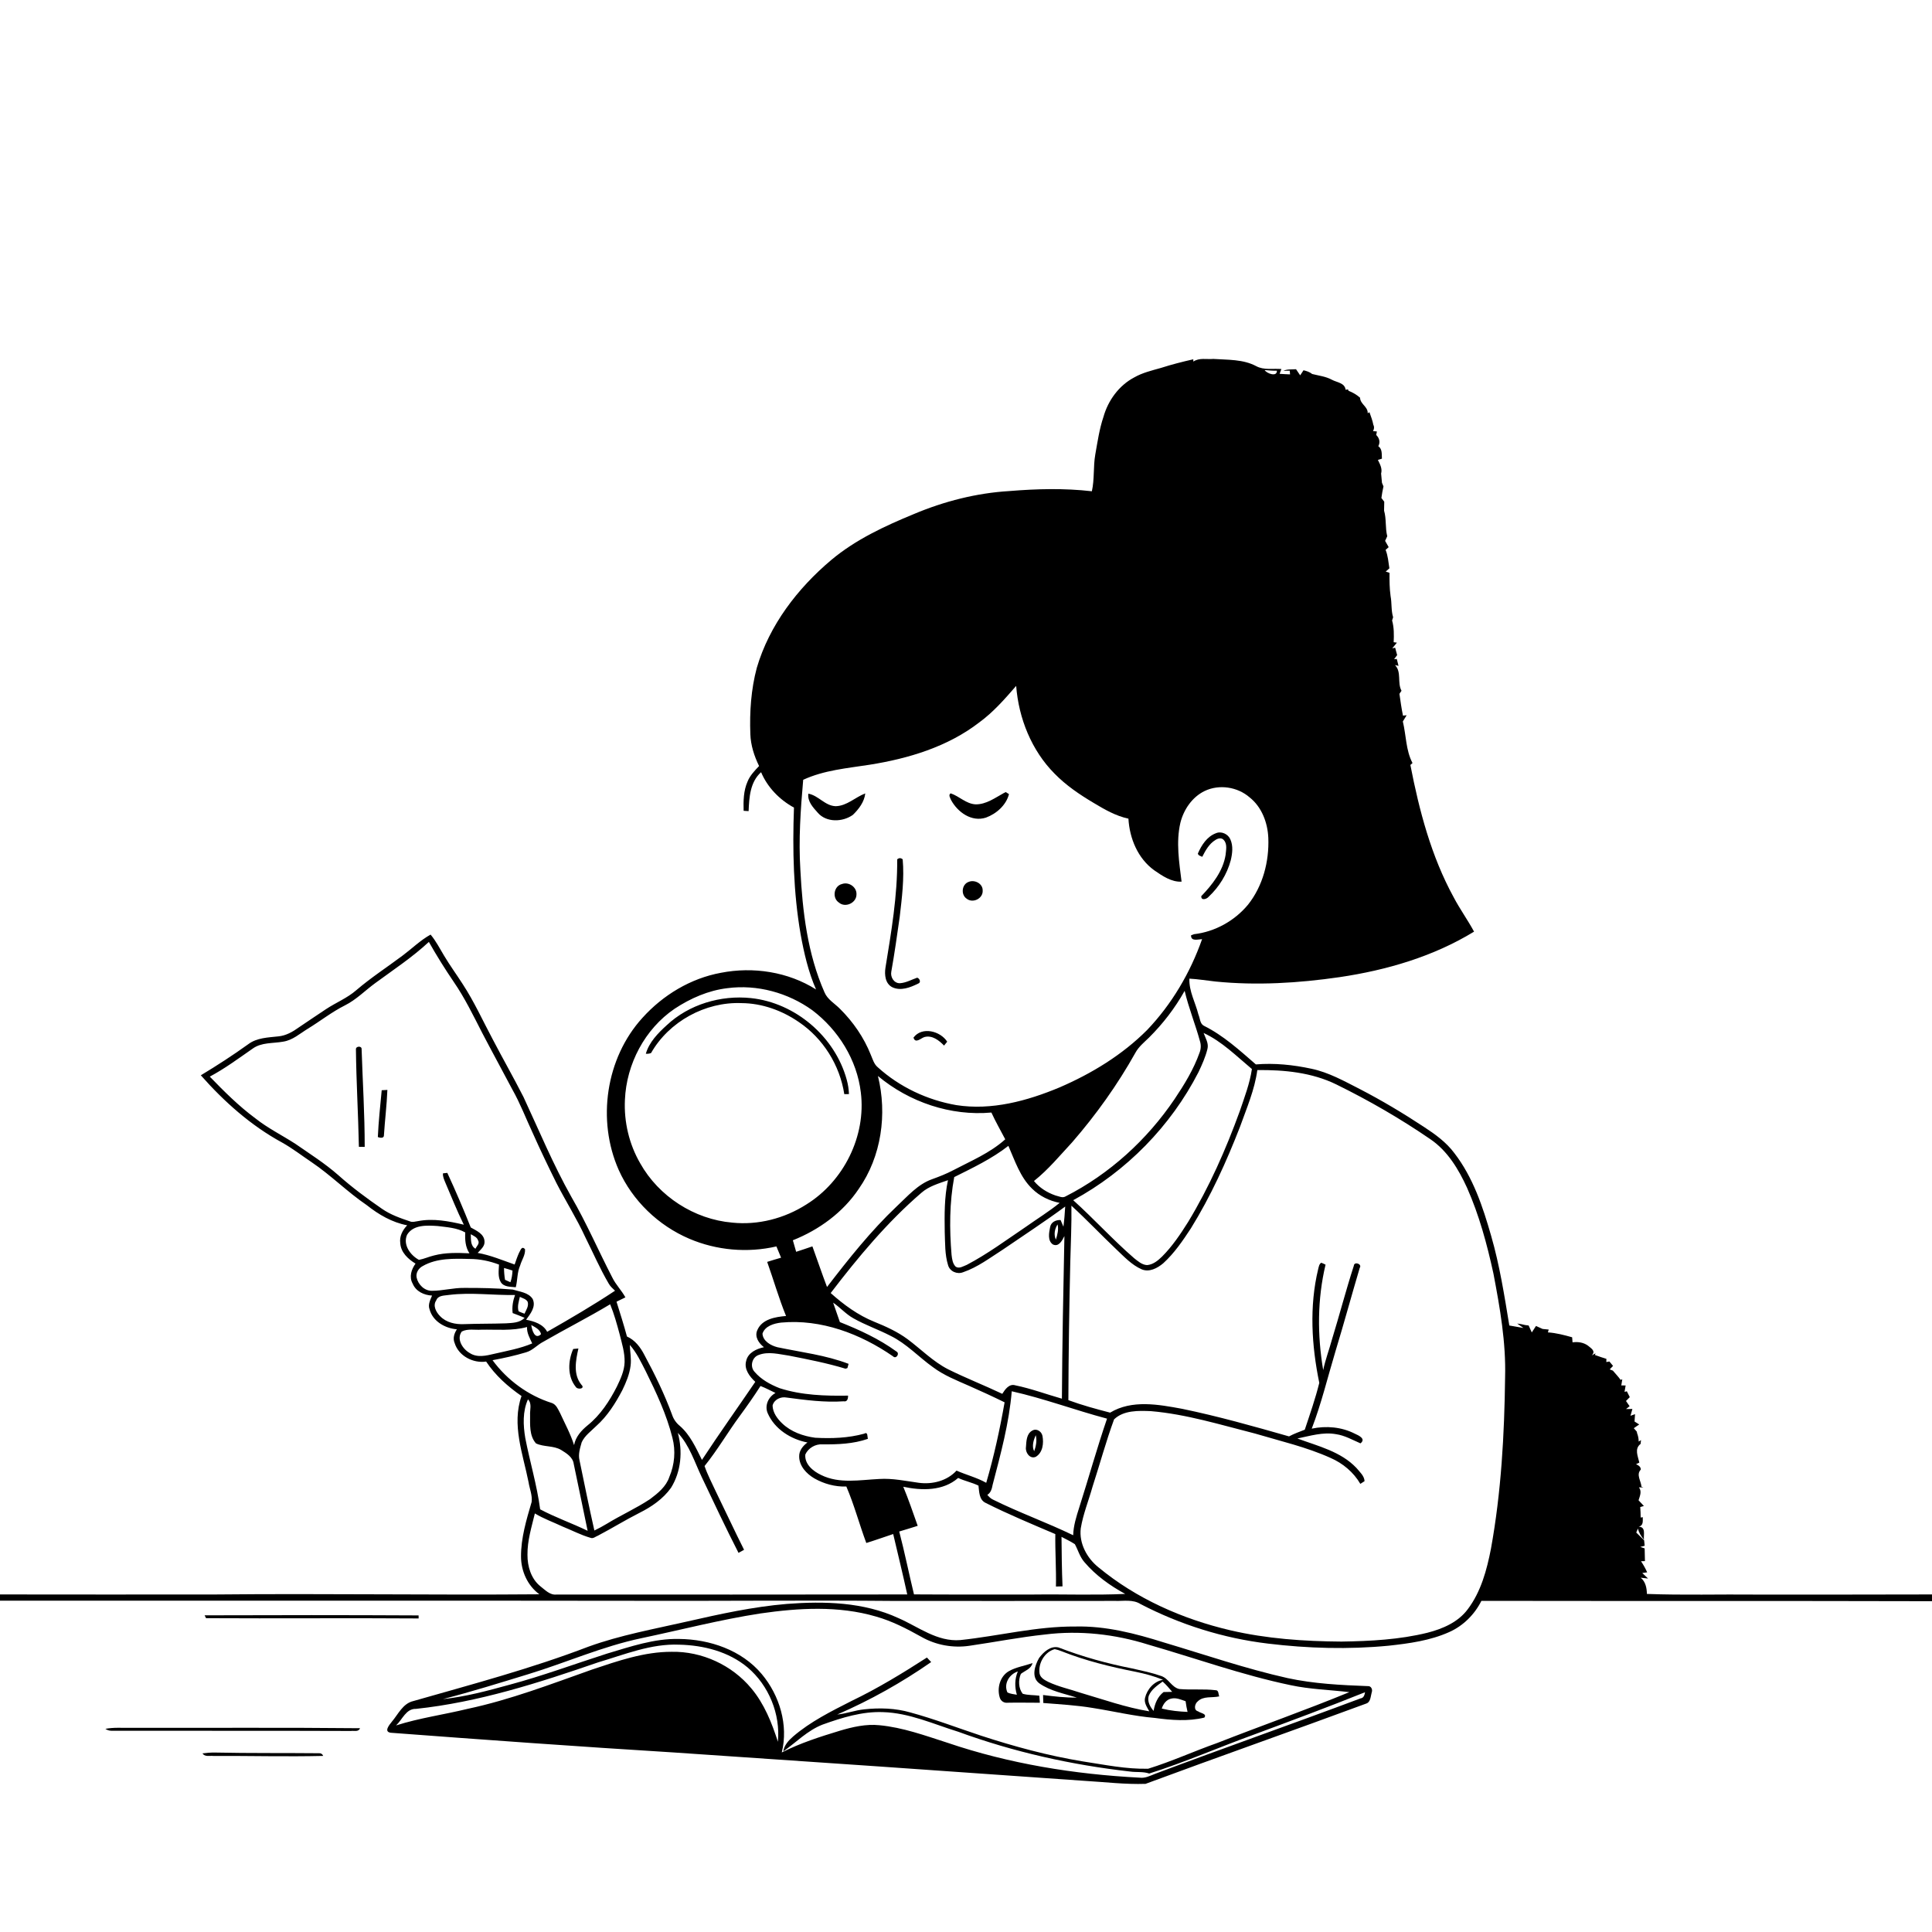 <svg xmlns="http://www.w3.org/2000/svg" viewBox="0 0 1024 1024" version="1.1">
<g id="Parent-Group"><g id="Group-rgba(0,0,0,0)" fill="rgba(0,0,0,0)">
<path fill="rgba(0,0,0,0)" opacity="1.00" d=" M 0.00 0.00 L 1024.00 0.00 L 1024.00 845.09 C 993.00 845.18 962.00 845.17 930.99 845.16 C 911.63 844.96 892.24 845.54 872.89 844.82 C 872.83 841.66 872.19 838.30 869.59 836.22 C 870.57 836.32 872.52 836.54 873.50 836.65 C 872.73 835.92 871.20 834.45 870.44 833.72 C 871.09 833.63 872.39 833.46 873.03 833.37 C 872.14 831.30 871.01 829.36 869.78 827.49 C 870.30 827.47 871.34 827.44 871.85 827.42 C 871.77 825.17 871.72 822.92 871.70 820.68 C 871.11 820.48 869.94 820.09 869.35 819.90 C 869.94 819.75 871.12 819.44 871.71 819.29 C 871.64 818.57 871.50 817.12 871.42 816.39 C 870.00 815.04 868.63 813.65 867.25 812.28 C 867.54 811.56 867.84 810.84 868.15 810.14 C 868.63 812.39 869.90 814.32 871.34 816.09 C 870.98 813.58 872.56 809.29 868.53 809.17 C 871.17 808.58 870.67 806.08 870.70 804.13 C 870.43 804.18 869.87 804.28 869.59 804.33 C 869.59 802.47 869.49 800.61 869.36 798.77 C 869.84 798.63 870.81 798.35 871.30 798.20 C 870.35 797.18 869.41 796.17 868.47 795.18 C 869.16 792.93 870.33 790.51 868.67 788.35 C 869.26 788.35 870.44 788.35 871.02 788.34 L 870.01 787.98 C 869.81 784.96 867.08 781.60 869.63 778.95 C 869.77 777.42 868.30 776.58 867.13 776.05 C 867.70 775.77 868.28 775.49 868.88 775.22 C 868.16 771.84 866.13 767.89 869.55 765.30 C 869.60 764.80 869.71 763.79 869.77 763.28 L 868.54 764.07 C 868.53 762.52 868.24 761.03 867.69 759.61 C 867.65 759.41 867.58 758.99 867.54 758.79 C 867.14 758.34 866.35 757.44 865.95 756.98 C 866.86 756.28 867.88 755.67 868.82 755.00 C 868.20 754.61 866.96 753.82 866.34 753.43 C 866.40 752.12 866.50 750.83 866.60 749.54 L 864.19 750.39 C 864.44 749.49 864.95 747.69 865.20 746.79 C 864.36 746.80 862.68 746.81 861.84 746.81 C 862.31 746.44 863.25 745.70 863.73 745.33 C 863.25 744.63 862.29 743.25 861.81 742.55 C 862.31 742.04 863.32 741.02 863.82 740.51 C 863.28 739.46 862.77 738.44 862.26 737.41 L 861.04 737.71 C 861.19 736.86 861.48 735.17 861.62 734.33 C 861.05 734.32 859.90 734.31 859.32 734.30 C 859.45 733.49 859.71 731.87 859.84 731.06 L 858.95 731.36 C 857.72 729.61 856.21 728.09 854.86 726.46 C 854.44 726.30 853.61 725.97 853.19 725.81 C 853.63 725.35 854.51 724.42 854.95 723.96 C 854.29 723.17 853.64 722.39 853.01 721.61 C 852.60 721.69 851.79 721.84 851.38 721.92 C 851.39 721.50 851.41 720.65 851.43 720.22 C 849.37 719.63 847.37 718.87 845.36 718.18 L 845.66 717.29 L 843.62 718.39 C 846.05 716.06 843.22 714.60 841.71 713.26 C 839.33 711.49 836.34 711.08 833.48 711.47 C 833.43 710.80 833.32 709.46 833.27 708.79 C 829.06 707.60 824.80 706.48 820.42 706.19 L 820.84 704.69 C 820.03 704.61 818.41 704.45 817.60 704.37 C 816.44 703.81 815.27 703.29 814.11 702.79 C 813.36 703.93 812.62 705.07 811.88 706.22 C 811.31 704.98 810.75 703.76 810.21 702.54 C 809.76 702.48 808.85 702.36 808.40 702.30 C 807.00 701.92 805.56 701.68 804.14 701.50 C 805.22 702.30 806.32 703.08 807.45 703.85 C 804.95 703.41 802.47 702.95 799.97 702.54 C 797.34 686.59 794.84 670.57 790.34 655.02 C 785.94 639.64 780.74 623.99 770.84 611.18 C 766.57 605.42 760.70 601.19 754.76 597.31 C 743.76 590.06 732.44 583.29 720.74 577.23 C 712.47 573.02 704.23 568.36 695.05 566.45 C 685.41 564.37 675.47 563.35 665.63 564.16 C 656.99 556.66 648.40 548.80 638.08 543.68 C 635.95 542.56 636.06 539.71 635.19 537.74 C 633.61 531.39 630.14 525.40 630.40 518.70 C 635.01 518.94 639.57 519.73 644.17 520.22 C 666.09 522.43 688.23 521.06 709.99 517.91 C 734.91 514.22 759.66 507.01 781.28 493.79 C 777.92 487.57 773.75 481.83 770.47 475.57 C 758.57 453.83 752.22 429.63 747.53 405.44 C 747.82 405.19 748.38 404.68 748.66 404.43 C 745.09 397.68 745.32 389.70 743.53 382.40 C 744.18 381.29 744.86 380.19 745.54 379.10 C 745.06 379.15 744.09 379.25 743.61 379.30 C 742.80 375.47 742.29 371.60 741.73 367.74 C 742.01 367.33 742.56 366.52 742.83 366.12 C 740.47 361.83 743.00 356.20 739.38 352.51 C 739.85 352.61 740.78 352.82 741.25 352.92 C 741.01 352.01 740.55 350.17 740.32 349.26 C 739.96 349.29 739.25 349.37 738.90 349.40 C 739.31 348.85 740.12 347.76 740.52 347.21 C 740.15 345.91 739.80 344.60 739.46 343.30 C 739.08 343.39 738.31 343.56 737.92 343.64 C 738.54 342.89 739.77 341.38 740.39 340.62 C 739.96 340.56 739.11 340.45 738.68 340.39 C 738.84 336.54 738.91 332.61 737.84 328.87 C 737.98 328.44 738.25 327.59 738.38 327.16 C 737.26 323.49 737.75 319.62 737.03 315.90 C 736.47 311.83 736.43 307.71 736.47 303.61 C 735.79 303.39 735.12 303.18 734.46 302.96 C 734.94 302.52 735.92 301.65 736.40 301.21 C 735.87 297.93 735.67 294.56 734.40 291.46 C 734.81 291.09 735.62 290.37 736.03 290.00 C 735.40 288.88 734.77 287.77 734.14 286.67 C 734.51 285.85 734.88 285.03 735.27 284.22 C 734.13 279.77 734.89 275.09 733.59 270.67 C 733.60 269.08 733.63 267.50 733.68 265.92 C 733.30 265.42 732.54 264.43 732.17 263.94 C 732.48 261.88 732.78 259.83 733.27 257.81 C 733.07 257.33 732.67 256.38 732.47 255.90 C 732.36 254.26 732.20 252.62 732.02 250.99 C 732.75 248.38 731.42 246.03 730.31 243.77 C 730.85 243.60 731.92 243.28 732.45 243.11 C 732.27 240.80 732.76 238.03 730.53 236.51 C 731.67 234.40 731.11 232.18 729.43 230.55 C 729.51 230.08 729.69 229.15 729.78 228.69 L 727.72 228.49 C 728.33 227.44 728.50 226.27 727.91 225.21 C 727.48 222.89 726.62 220.70 725.84 218.49 C 725.61 218.61 725.14 218.86 724.91 218.99 C 725.05 215.51 720.94 214.21 720.86 210.79 C 719.06 209.19 716.97 208.00 714.74 207.12 L 714.46 206.38 C 714.15 206.43 713.53 206.53 713.22 206.58 C 712.73 202.87 708.57 202.72 705.92 201.27 C 702.69 199.51 699.00 199.12 695.49 198.23 C 694.15 197.15 692.52 196.64 690.89 196.25 C 690.29 197.14 689.71 198.04 689.12 198.93 C 688.38 197.85 687.64 196.77 686.92 195.69 C 684.67 195.87 682.30 195.57 680.20 196.54 C 681.05 196.52 682.75 196.49 683.59 196.47 L 683.75 198.43 C 681.89 198.35 680.06 198.28 678.22 198.13 C 678.53 197.28 678.85 196.43 679.17 195.59 C 674.75 195.21 669.97 196.28 665.88 194.10 C 658.89 190.34 650.73 190.77 643.07 190.24 C 639.54 190.56 635.61 189.49 632.51 191.65 C 632.50 191.34 632.48 190.74 632.47 190.43 C 626.71 191.74 620.97 193.19 615.35 195.00 C 610.51 196.38 605.51 197.53 601.11 200.07 C 593.05 204.33 587.31 212.25 584.86 220.94 C 582.68 227.40 581.71 234.21 580.52 240.91 C 579.39 247.35 580.15 253.98 578.71 260.38 C 564.19 258.70 549.52 259.07 534.98 260.27 C 517.58 261.31 500.45 265.69 484.41 272.44 C 468.96 278.81 453.53 285.96 440.62 296.77 C 422.71 311.86 407.79 331.29 401.11 353.98 C 398.07 365.40 397.26 377.32 397.70 389.10 C 397.90 395.01 399.74 400.72 402.33 406.01 C 399.97 408.49 397.51 411.03 396.21 414.27 C 394.06 419.12 393.98 424.54 394.14 429.75 C 394.80 429.79 396.12 429.87 396.78 429.91 C 397.08 422.62 397.55 414.50 403.39 409.28 C 406.80 417.33 413.17 423.88 420.82 428.04 C 420.00 450.44 420.51 472.99 424.33 495.12 C 426.15 505.12 428.43 515.11 432.53 524.44 C 417.70 515.07 399.22 512.25 382.11 515.60 C 366.05 518.54 351.39 527.40 340.52 539.46 C 321.04 560.84 316.27 593.81 327.94 620.12 C 335.24 636.41 348.98 649.59 365.37 656.57 C 379.82 662.74 396.21 664.17 411.51 660.63 C 412.31 662.62 413.15 664.61 413.99 666.60 C 411.53 667.32 409.06 668.04 406.62 668.83 C 410.02 678.37 412.79 688.12 416.62 697.50 C 410.96 697.98 403.84 699.14 401.37 705.06 C 399.83 708.57 402.22 711.98 404.91 714.05 C 400.92 714.90 396.45 716.94 395.48 721.33 C 394.26 725.71 397.31 729.60 400.32 732.40 C 390.93 746.21 381.21 759.81 372.05 773.78 C 368.84 767.36 365.82 760.53 360.29 755.73 C 358.39 754.19 356.98 752.17 356.22 749.86 C 352.20 738.92 347.08 728.42 341.55 718.17 C 339.47 714.09 336.59 710.28 332.30 708.37 C 330.63 702.17 328.68 696.06 326.77 689.93 C 328.34 689.17 329.91 688.41 331.47 687.63 C 329.46 683.92 326.38 680.92 324.53 677.11 C 317.17 662.90 310.83 648.15 302.79 634.29 C 293.20 617.25 285.70 599.14 277.46 581.43 C 272.21 571.13 266.49 561.09 261.14 550.84 C 255.92 541.07 251.35 530.94 245.28 521.65 C 242.04 516.59 238.48 511.73 235.40 506.57 C 233.10 502.77 231.09 498.77 228.22 495.35 C 222.80 498.36 218.36 502.76 213.42 506.45 C 205.24 512.58 196.63 518.16 188.84 524.82 C 184.05 529.01 178.06 531.38 172.79 534.87 C 167.99 538.04 163.24 541.28 158.47 544.48 C 155.22 546.83 151.62 548.93 147.53 549.30 C 142.05 549.92 136.14 549.99 131.54 553.48 C 123.41 559.32 115.01 564.76 106.44 569.93 C 118.80 583.92 133.00 596.60 149.48 605.55 C 154.95 608.61 159.92 612.47 165.12 615.96 C 175.39 622.89 184.14 631.79 194.39 638.75 C 200.70 643.76 207.81 647.91 215.82 649.44 C 213.37 651.95 211.62 655.32 212.15 658.93 C 212.46 663.83 216.31 667.35 220.24 669.74 C 218.04 672.77 216.71 676.85 218.73 680.35 C 220.42 684.48 224.75 686.48 229.00 686.68 C 228.08 688.97 226.70 691.45 227.68 693.99 C 229.39 700.36 235.91 704.04 242.16 704.56 C 240.73 706.75 239.89 709.34 240.99 711.90 C 243.10 718.70 250.80 722.68 257.66 721.65 C 262.54 729.01 269.20 734.93 276.42 739.92 C 271.09 755.07 277.17 770.63 280.14 785.56 C 280.67 789.05 282.24 792.51 281.78 796.07 C 279.01 805.50 276.11 815.12 276.15 825.05 C 276.18 832.74 279.61 840.40 285.88 845.01 C 228.91 845.49 171.95 844.54 114.99 845.10 C 76.66 845.19 38.33 845.10 0.00 845.09 L 0.00 0.00 Z" />
<path fill="rgba(0,0,0,0)" opacity="1.00" d=" M 670.27 196.15 C 672.44 196.27 674.60 196.57 676.78 196.46 C 676.94 199.95 671.50 198.03 670.27 196.15 Z" />
<path fill="rgba(0,0,0,0)" opacity="1.00" d=" M 519.05 382.88 C 526.50 377.44 532.58 370.46 538.59 363.54 C 539.91 380.69 546.73 397.78 558.97 410.07 C 564.99 416.24 572.18 421.11 579.56 425.50 C 585.38 429.00 591.37 432.48 598.09 433.90 C 598.69 444.36 603.06 455.00 611.76 461.27 C 616.05 464.22 620.82 467.55 626.26 467.31 C 624.99 456.98 623.23 446.38 625.63 436.08 C 627.38 429.09 631.85 422.48 638.44 419.27 C 646.15 415.54 655.93 417.04 662.35 422.65 C 668.77 427.75 671.88 436.04 672.23 444.06 C 672.73 456.58 669.36 469.57 661.48 479.49 C 654.39 488.05 643.95 493.87 632.89 495.14 C 632.49 495.29 631.68 495.59 631.28 495.74 C 631.19 499.14 635.01 497.83 637.13 497.77 C 630.87 515.56 621.05 532.27 607.99 545.93 C 594.82 559.13 578.61 569.01 561.56 576.36 C 544.40 583.53 525.54 588.66 506.85 585.73 C 491.50 583.06 476.81 576.16 465.25 565.68 C 463.20 564.00 462.54 561.36 461.53 559.04 C 457.90 549.91 452.20 541.64 445.23 534.73 C 442.45 531.88 438.62 529.80 437.02 526.00 C 427.99 505.59 425.34 483.08 424.21 461.00 C 423.22 445.09 424.32 429.16 425.71 413.31 C 436.73 408.21 448.99 407.19 460.83 405.34 C 481.47 402.08 502.30 395.82 519.05 382.88 M 532.13 420.28 C 527.41 422.86 522.71 426.41 517.08 426.32 C 512.03 426.06 508.43 422.01 503.87 420.49 C 502.51 421.32 503.66 422.95 504.06 423.99 C 507.54 430.45 514.95 435.83 522.57 433.35 C 528.10 431.33 533.30 426.76 534.78 420.90 C 534.35 420.63 533.50 420.10 533.07 419.83 L 532.13 420.28 M 428.44 420.66 C 427.91 424.73 430.85 427.87 433.35 430.67 C 437.91 436.07 446.62 435.78 452.04 431.90 C 455.18 428.85 458.12 425.01 458.61 420.53 C 453.29 422.53 448.92 427.14 442.96 427.30 C 437.28 427.15 433.85 421.65 428.44 420.66 M 644.43 441.64 C 639.69 443.43 636.82 447.96 634.89 452.40 C 635.14 453.53 636.34 453.68 637.22 454.13 C 638.93 450.76 640.86 447.23 644.20 445.21 C 645.50 444.32 647.53 443.81 648.67 445.28 C 650.59 447.42 649.81 450.54 649.59 453.12 C 648.21 461.73 642.58 468.86 636.70 474.98 C 636.56 477.53 639.57 476.54 640.54 475.37 C 646.14 470.15 650.35 463.37 652.33 455.96 C 653.18 452.35 653.69 448.37 652.12 444.89 C 650.93 442.05 647.31 440.36 644.43 441.64 M 475.53 455.48 C 475.70 474.80 472.40 493.91 469.31 512.92 C 468.73 516.61 469.18 521.36 472.93 523.25 C 477.34 525.37 482.45 523.41 486.52 521.38 C 488.32 520.85 487.57 518.67 486.14 518.19 C 483.10 519.24 480.20 520.92 476.93 521.13 C 473.81 521.17 471.85 517.87 472.40 515.03 C 474.13 505.37 475.48 495.64 476.87 485.93 C 478.04 475.83 479.35 465.63 478.44 455.46 C 477.45 454.63 476.49 454.64 475.53 455.48 M 513.32 467.45 C 509.69 468.80 509.20 474.30 512.42 476.37 C 515.72 478.91 521.11 476.19 520.84 471.97 C 520.91 468.26 516.51 466.06 513.32 467.45 M 446.29 468.54 C 441.93 469.57 440.93 475.94 444.64 478.38 C 448.08 481.34 454.03 478.52 453.95 474.02 C 454.14 470.15 449.87 467.25 446.29 468.54 M 484.16 549.96 C 485.20 553.36 488.03 550.25 489.99 549.65 C 494.07 548.55 497.72 551.41 500.36 554.18 C 500.93 553.50 501.49 552.82 502.03 552.11 C 498.41 546.44 488.63 543.90 484.16 549.96 Z" />
<path fill="rgba(0,0,0,0)" opacity="1.00" d=" M 198.99 520.99 C 208.59 513.94 218.57 507.37 227.31 499.23 C 231.39 506.48 235.82 513.54 240.50 520.43 C 246.35 528.93 250.85 538.25 255.55 547.41 C 260.79 557.45 266.24 567.39 271.53 577.41 C 275.72 584.81 278.74 592.78 282.34 600.48 C 286.32 609.42 290.56 618.23 294.90 627.00 C 299.85 636.65 305.68 645.84 310.21 655.71 C 314.33 663.94 317.98 672.42 322.65 680.37 C 323.47 681.84 324.77 682.94 325.98 684.11 C 314.30 691.86 302.19 698.95 290.01 705.88 C 287.89 701.79 283.07 700.30 278.85 699.49 C 281.12 696.36 284.25 692.55 282.32 688.47 C 280.05 684.98 275.40 684.64 271.76 683.49 C 263.22 682.76 254.62 682.58 246.05 682.62 C 240.31 682.53 234.71 684.14 228.99 684.15 C 224.98 684.23 221.60 680.85 220.81 677.09 C 220.33 674.61 221.87 672.18 224.02 671.06 C 231.56 666.70 240.63 667.08 249.04 667.28 C 254.33 667.30 259.54 668.37 264.48 670.26 C 264.36 673.39 263.76 676.84 265.49 679.67 C 267.23 682.25 270.66 681.95 273.38 682.27 C 274.34 678.45 274.06 674.38 275.69 670.74 C 276.49 667.85 278.53 665.17 278.27 662.10 C 276.40 660.04 275.80 663.03 275.06 664.11 C 274.17 666.09 273.48 668.16 272.77 670.22 C 266.30 667.97 259.96 665.25 253.18 664.07 C 254.74 662.28 257.08 660.56 256.80 657.88 C 256.55 653.93 252.46 652.27 249.51 650.58 C 245.63 640.83 241.50 631.17 237.09 621.65 C 236.51 621.71 235.36 621.83 234.78 621.90 C 234.62 623.66 235.43 625.28 236.07 626.88 C 239.26 634.32 242.24 641.85 245.83 649.11 C 237.88 647.25 229.57 645.62 221.43 647.24 C 220.11 647.39 218.74 647.91 217.44 647.41 C 212.26 645.67 207.01 643.85 202.49 640.71 C 194.41 635.15 186.52 629.30 179.21 622.77 C 172.16 616.59 164.23 611.58 156.55 606.25 C 149.50 601.69 141.90 597.96 135.31 592.71 C 126.52 586.21 118.77 578.46 111.19 570.63 C 119.18 566.37 126.45 560.98 133.86 555.83 C 138.58 552.37 144.67 553.10 150.12 552.09 C 155.12 551.33 158.96 547.80 163.13 545.26 C 169.76 541.22 175.87 536.35 182.84 532.86 C 188.87 529.85 193.58 524.91 198.99 520.99 M 188.65 556.12 C 188.83 573.36 189.88 590.59 190.22 607.83 C 190.99 607.85 192.53 607.87 193.30 607.88 C 193.32 590.59 192.22 573.32 191.66 556.05 C 191.75 554.21 188.57 554.44 188.65 556.12 M 202.31 577.85 C 201.54 586.10 200.63 594.37 200.26 602.66 C 201.21 603.08 203.33 603.44 203.47 602.01 C 203.98 593.89 205.00 585.81 205.32 577.68 C 204.57 577.72 203.06 577.81 202.31 577.85 Z" />
<path fill="rgba(0,0,0,0)" opacity="1.00" d=" M 385.54 523.75 C 401.32 521.67 417.64 526.17 430.51 535.42 C 444.31 545.86 454.21 561.72 456.26 579.02 C 459.13 602.19 447.15 626.14 427.40 638.38 C 415.82 645.79 401.80 649.45 388.08 648.01 C 368.01 646.29 349.18 634.14 339.32 616.57 C 333.45 606.45 330.66 594.61 331.22 582.93 C 332.02 563.96 341.77 545.41 357.54 534.67 C 365.94 529.12 375.47 524.94 385.54 523.75 M 353.37 543.39 C 348.75 547.60 344.09 552.33 342.30 558.50 C 343.29 558.60 344.21 558.48 345.07 558.13 C 354.57 541.44 373.85 530.90 393.02 531.67 C 403.88 531.73 414.50 535.58 423.39 541.70 C 436.28 550.39 445.13 564.58 447.49 579.92 C 448.12 579.91 449.36 579.90 449.98 579.89 C 449.86 577.29 449.47 574.71 448.77 572.22 C 442.53 549.45 421.54 531.49 398.04 529.01 C 382.06 527.34 365.18 532.32 353.37 543.39 Z" />
<path fill="rgba(0,0,0,0)" opacity="1.00" d=" M 627.89 525.17 C 630.02 534.27 633.60 542.96 636.04 551.98 C 636.64 553.94 636.53 556.04 635.78 557.96 C 632.66 566.76 627.76 574.78 622.58 582.50 C 607.99 604.10 588.10 622.23 564.84 634.09 C 563.14 635.17 561.17 634.00 559.45 633.63 C 555.05 632.12 550.98 629.59 548.02 625.96 C 555.60 619.94 561.79 612.42 568.35 605.34 C 581.03 590.73 592.33 574.89 601.78 558.00 C 603.52 554.77 606.43 552.46 609.01 549.93 C 616.40 542.59 622.80 534.26 627.89 525.17 Z" />
<path fill="rgba(0,0,0,0)" opacity="1.00" d=" M 637.93 547.49 C 647.68 552.00 655.38 559.81 663.54 566.61 C 662.40 574.31 659.59 581.61 657.10 588.95 C 649.73 609.26 640.94 629.14 629.74 647.65 C 625.66 654.12 621.37 660.55 615.94 665.98 C 613.74 668.14 611.16 670.27 607.96 670.53 C 605.23 670.38 603.12 668.44 601.09 666.85 C 589.85 657.12 579.86 646.07 568.83 636.13 C 597.08 620.79 620.54 596.87 635.22 568.27 C 637.09 564.32 638.90 560.30 639.95 556.05 C 640.78 553.02 638.92 550.22 637.93 547.49 Z" />
<path fill="rgba(0,0,0,0)" opacity="1.00" d=" M 666.41 567.16 C 680.61 567.00 695.32 568.43 708.24 574.76 C 725.55 583.26 742.29 592.93 758.18 603.84 C 767.25 610.02 773.06 619.71 777.54 629.49 C 784.00 644.04 788.17 659.50 791.55 675.01 C 795.00 693.15 798.25 711.51 797.73 730.05 C 797.36 760.44 795.67 790.94 790.23 820.89 C 788.04 832.13 784.95 843.66 777.94 852.93 C 772.85 859.81 764.61 863.33 756.55 865.39 C 741.66 869.06 726.25 869.83 710.98 870.07 C 691.20 869.94 671.30 868.58 651.99 864.06 C 626.72 858.13 602.30 847.34 582.22 830.73 C 576.10 825.84 571.85 817.99 572.83 810.02 C 574.08 802.47 577.01 795.35 579.06 788.00 C 582.93 776.12 586.18 764.01 590.49 752.28 C 595.56 747.42 603.39 747.66 609.96 747.93 C 628.78 749.53 646.93 755.19 665.16 759.80 C 678.59 763.80 692.39 766.94 705.21 772.72 C 711.74 775.57 717.40 780.29 721.01 786.48 C 721.57 786.12 722.69 785.40 723.24 785.04 C 723.14 782.27 720.65 780.13 718.97 778.08 C 710.67 769.30 698.56 766.48 687.65 762.43 C 694.36 761.07 701.17 758.90 708.09 760.14 C 712.74 760.79 716.84 763.19 721.09 765.01 C 724.15 762.59 720.12 760.80 718.10 759.89 C 711.09 756.30 702.90 755.60 695.25 757.21 C 700.41 743.80 703.73 729.77 707.88 716.03 C 712.34 701.41 716.33 686.66 720.68 672.02 C 722.12 669.91 717.72 668.42 717.55 670.90 C 713.36 683.83 709.96 697.00 705.96 709.98 C 704.49 715.40 702.47 720.67 701.32 726.17 C 698.18 707.70 698.20 688.58 702.57 670.30 C 701.82 669.92 701.06 669.57 700.29 669.27 C 699.15 669.99 699.01 671.37 698.68 672.57 C 693.89 692.35 695.17 713.23 699.25 732.94 C 697.17 741.35 694.29 749.55 691.56 757.77 C 688.74 758.88 685.88 759.88 683.21 761.32 C 664.46 755.96 645.65 750.65 626.54 746.70 C 614.02 744.40 599.95 741.75 588.39 748.73 C 580.94 746.80 573.48 744.77 566.26 742.11 C 566.34 717.74 566.70 693.38 567.27 669.03 C 567.52 659.03 568.02 649.04 567.87 639.04 C 576.07 646.54 583.70 654.62 591.76 662.27 C 595.85 666.11 599.81 670.42 605.03 672.73 C 609.10 674.50 613.44 672.17 616.54 669.56 C 622.39 664.23 626.89 657.63 631.20 651.05 C 641.72 634.06 650.01 615.80 657.24 597.20 C 660.76 587.35 665.00 577.59 666.41 567.16 Z" />
<path fill="rgba(0,0,0,0)" opacity="1.00" d=" M 465.32 570.30 C 481.89 584.14 503.86 591.61 525.46 589.67 C 527.68 594.52 530.33 599.14 532.80 603.86 C 524.76 611.10 514.69 615.28 505.22 620.25 C 501.61 622.15 497.81 623.64 493.98 625.02 C 486.39 627.71 481.05 634.05 475.31 639.37 C 461.60 652.36 449.83 667.19 438.34 682.13 C 435.63 675.00 433.19 667.77 430.59 660.60 C 427.72 661.55 424.87 662.59 421.98 663.48 C 421.37 661.45 420.79 659.41 420.23 657.37 C 434.13 651.84 446.83 642.60 455.19 630.08 C 467.18 612.95 470.32 590.41 465.32 570.30 Z" />
<path fill="rgba(0,0,0,0)" opacity="1.00" d=" M 505.76 623.88 C 515.64 618.94 525.70 614.17 534.46 607.33 C 537.93 615.22 540.68 623.88 547.04 630.03 C 551.00 633.95 556.19 636.48 561.64 637.55 C 555.87 642.24 549.51 646.13 543.46 650.43 C 533.25 657.31 523.31 664.70 512.38 670.42 C 510.56 671.09 508.44 672.61 506.55 671.38 C 504.91 669.77 504.61 667.31 504.35 665.14 C 503.20 651.39 503.21 637.48 505.76 623.88 Z" />
<path fill="rgba(0,0,0,0)" opacity="1.00" d=" M 488.31 632.25 C 492.31 628.71 497.53 627.27 502.45 625.52 C 500.50 634.56 500.59 643.86 500.73 653.06 C 500.97 658.89 500.74 664.91 502.49 670.54 C 503.41 673.90 507.31 675.57 510.48 674.30 C 518.15 671.69 524.67 666.69 531.44 662.38 C 542.51 654.79 553.78 647.47 564.58 639.49 C 564.37 643.06 564.10 646.62 563.64 650.17 C 563.14 648.98 562.63 647.80 562.13 646.64 C 559.63 646.53 557.05 647.73 556.58 650.41 C 556.00 653.35 555.13 657.52 558.01 659.56 C 561.20 661.13 563.00 657.41 564.16 655.15 C 563.57 683.87 563.00 712.60 562.83 741.33 C 554.59 738.99 546.53 735.97 538.13 734.25 C 534.87 733.26 532.71 736.41 531.23 738.76 C 521.71 734.24 511.87 730.40 502.44 725.71 C 494.49 721.61 488.18 715.14 481.08 709.83 C 475.72 705.86 469.61 703.08 463.45 700.59 C 454.80 697.10 447.18 691.53 440.28 685.34 C 454.79 666.37 470.17 647.89 488.31 632.25 Z" />
<path fill="rgba(0,0,0,0)" opacity="1.00" d=" M 559.63 657.03 C 558.43 654.36 559.00 651.35 560.54 648.96 C 561.19 651.69 560.45 654.42 559.63 657.03 Z" />
<path fill="rgba(0,0,0,0)" opacity="1.00" d=" M 215.76 654.45 C 219.15 648.95 226.42 649.47 232.02 649.82 C 236.93 650.46 242.24 650.73 246.60 653.23 C 246.39 657.07 246.64 660.96 248.82 664.29 C 242.56 663.99 236.18 663.82 230.06 665.41 C 227.34 666.04 224.79 667.26 222.04 667.75 C 217.49 665.30 213.43 659.72 215.76 654.45 Z" />
<path fill="rgba(0,0,0,0)" opacity="1.00" d=" M 249.52 654.16 C 250.98 655.02 252.84 655.67 253.40 657.46 C 254.39 659.10 252.63 660.46 252.01 661.85 C 249.24 660.28 249.67 656.85 249.52 654.16 Z" />
<path fill="rgba(0,0,0,0)" opacity="1.00" d=" M 267.14 672.06 C 268.65 672.46 270.15 672.92 271.64 673.42 C 271.54 675.52 271.26 677.62 270.53 679.61 C 269.82 679.28 268.39 678.64 267.67 678.32 C 267.33 676.24 267.15 674.15 267.14 672.06 Z" />
<path fill="rgba(0,0,0,0)" opacity="1.00" d=" M 238.06 686.33 C 249.68 684.88 261.34 686.59 272.98 686.37 C 271.87 689.44 271.30 692.69 271.72 695.96 C 273.84 696.75 275.96 697.55 278.05 698.47 C 275.47 701.20 271.51 701.17 268.04 701.40 C 260.68 701.65 253.32 701.54 245.96 701.82 C 241.43 702.02 236.54 701.01 233.28 697.62 C 231.19 695.52 229.26 692.06 231.20 689.26 C 232.20 686.42 235.64 686.74 238.06 686.33 Z" />
<path fill="rgba(0,0,0,0)" opacity="1.00" d=" M 275.54 687.36 C 276.95 688.09 278.82 688.45 279.67 689.97 C 280.37 692.25 278.88 694.30 278.00 696.29 C 276.92 695.92 275.88 695.49 274.86 695.01 C 274.07 692.46 274.98 689.85 275.54 687.36 Z" />
<path fill="rgba(0,0,0,0)" opacity="1.00" d=" M 441.58 690.44 C 445.32 692.98 448.31 696.51 452.30 698.71 C 458.61 702.31 465.53 704.65 471.98 708.00 C 480.45 712.13 486.88 719.21 494.48 724.63 C 500.25 728.97 507.02 731.62 513.58 734.51 C 519.93 737.31 526.24 740.20 532.46 743.26 C 529.93 757.62 526.82 771.91 522.72 785.92 C 517.75 783.12 512.17 781.75 506.98 779.45 C 501.97 784.91 494.17 786.88 486.98 785.91 C 480.02 784.96 473.07 783.43 466.01 783.89 C 455.77 784.38 444.84 786.54 435.24 781.79 C 431.03 779.82 426.34 776.04 426.84 770.90 C 428.40 767.49 432.18 765.28 435.92 765.54 C 444.04 765.61 452.27 765.32 460.01 762.61 C 459.64 761.57 460.11 758.67 458.05 759.88 C 449.59 762.21 440.76 762.51 432.04 762.03 C 425.69 761.18 419.29 758.93 414.59 754.44 C 411.97 751.95 409.60 748.73 409.48 744.99 C 410.24 741.77 413.84 740.11 416.93 740.73 C 426.94 742.05 437.01 743.41 447.13 742.72 C 449.15 743.12 449.50 741.26 449.51 739.71 C 437.33 739.91 424.89 739.53 413.20 735.76 C 408.24 733.82 403.32 731.11 399.85 727.00 C 397.39 724.24 398.58 719.40 402.06 718.18 C 407.28 716.14 412.89 717.78 418.19 718.52 C 428.24 720.50 438.32 722.46 448.14 725.44 L 449.15 725.10 C 449.31 724.55 449.62 723.43 449.77 722.87 C 437.69 718.23 424.66 716.72 412.05 714.06 C 408.57 713.18 404.36 710.84 404.13 706.86 C 405.45 702.79 410.21 701.45 414.01 701.00 C 435.19 699.02 456.05 706.96 473.26 718.84 C 474.98 720.64 477.10 717.28 475.07 716.28 C 465.93 709.63 455.59 704.89 445.15 700.73 C 443.90 697.32 442.84 693.85 441.58 690.44 Z" />
<path fill="rgba(0,0,0,0)" opacity="1.00" d=" M 287.97 711.15 C 299.70 704.38 311.79 698.27 323.39 691.30 C 325.51 696.43 326.98 701.81 328.42 707.17 C 329.63 712.03 331.18 716.91 331.05 721.98 C 330.92 726.60 328.90 730.85 326.95 734.95 C 323.05 742.60 318.23 750.00 311.47 755.44 C 308.12 758.16 305.08 761.55 304.27 765.94 C 302.43 760.04 299.44 754.60 296.88 749.00 C 295.80 746.99 294.88 744.49 292.55 743.64 C 280.03 739.73 268.80 731.50 261.06 720.93 C 267.05 719.83 273.00 718.51 278.83 716.75 C 282.35 715.76 284.77 712.78 287.97 711.15 M 305.11 735.00 C 306.12 736.78 310.39 736.06 308.15 733.93 C 303.69 728.47 305.16 721.03 306.57 714.73 C 305.89 714.80 304.51 714.92 303.82 714.99 C 301.06 721.21 300.63 729.43 305.11 735.00 Z" />
<path fill="rgba(0,0,0,0)" opacity="1.00" d=" M 255.02 704.77 C 263.12 704.58 271.43 705.54 279.34 703.34 C 279.16 706.49 280.82 709.26 282.08 712.04 C 275.67 714.77 268.77 715.96 262.02 717.53 C 257.76 718.54 252.93 719.74 248.99 717.15 C 245.25 715.08 241.76 709.73 244.75 705.74 C 247.87 704.12 251.63 704.99 255.02 704.77 Z" />
<path fill="rgba(0,0,0,0)" opacity="1.00" d=" M 281.60 702.29 C 283.63 703.47 286.19 704.58 286.76 707.13 C 283.46 710.38 281.86 704.75 281.60 702.29 Z" />
<path fill="rgba(0,0,0,0)" opacity="1.00" d=" M 333.81 712.83 C 337.45 716.91 339.74 721.93 342.23 726.74 C 347.85 738.11 353.31 749.72 356.40 762.07 C 358.19 768.94 357.56 776.27 354.77 782.79 C 353.08 787.92 348.71 791.45 344.54 794.57 C 337.19 799.45 329.09 803.05 321.58 807.66 C 319.46 808.95 317.26 810.11 315.03 811.20 C 312.23 798.84 309.73 786.42 307.16 774.01 C 306.37 770.80 307.44 767.52 308.31 764.44 C 309.93 760.88 313.27 758.57 315.97 755.87 C 321.91 750.59 326.21 743.78 329.87 736.78 C 331.84 732.72 333.63 728.47 334.21 723.95 C 334.72 720.24 333.95 716.53 333.81 712.83 Z" />
<path fill="rgba(0,0,0,0)" opacity="1.00" d=" M 392.27 750.25 C 396.02 745.13 399.67 739.95 403.08 734.61 C 405.82 735.65 408.38 737.06 411.03 738.31 C 407.26 740.34 405.11 745.03 406.93 749.10 C 410.61 757.50 419.17 762.85 427.97 764.55 C 425.56 766.30 423.46 768.88 423.58 772.05 C 423.65 777.09 427.48 781.15 431.61 783.57 C 436.73 786.49 442.67 788.10 448.58 787.89 C 452.77 797.61 455.45 807.90 459.16 817.82 C 463.95 816.34 468.66 814.65 473.41 813.07 C 475.91 823.74 478.53 834.38 480.86 845.09 C 418.90 845.20 356.94 845.14 294.97 845.14 C 291.43 845.54 288.93 842.69 286.38 840.74 C 281.47 836.77 279.53 830.20 279.57 824.09 C 279.47 816.59 281.75 809.37 283.49 802.15 C 288.11 804.96 293.24 806.77 298.12 809.07 C 303.08 811.06 307.84 813.60 313.00 815.08 C 314.44 815.66 315.66 814.38 316.93 813.93 C 324.35 810.04 331.47 805.62 338.95 801.84 C 345.34 798.64 351.45 794.46 355.65 788.58 C 361.04 779.91 361.90 769.18 359.27 759.44 C 365.47 766.06 368.15 774.97 371.99 783.00 C 378.35 796.40 384.67 809.83 391.43 823.05 C 392.42 822.52 393.39 821.96 394.37 821.42 C 389.25 811.23 384.47 800.87 379.46 790.64 C 377.39 786.12 375.03 781.73 373.43 777.03 C 380.29 768.54 385.78 759.02 392.27 750.25 Z" />
<path fill="rgba(0,0,0,0)" opacity="1.00" d=" M 536.25 737.40 C 553.34 741.23 569.82 747.42 586.75 751.91 C 581.42 767.47 577.02 783.33 572.02 799.00 C 570.50 803.79 568.94 808.64 568.81 813.71 C 554.85 806.94 540.17 801.72 526.27 794.81 C 525.05 794.26 524.15 793.27 523.30 792.31 C 525.20 791.16 525.73 789.02 526.11 787.00 C 530.38 770.68 534.85 754.26 536.25 737.40 M 547.13 758.25 C 544.04 759.88 544.00 763.93 543.78 766.98 C 543.32 769.80 545.86 773.51 548.99 772.14 C 552.73 769.91 553.27 764.90 552.52 761.02 C 552.04 758.67 549.37 756.89 547.13 758.25 Z" />
<path fill="rgba(0,0,0,0)" opacity="1.00" d=" M 278.41 762.19 C 277.27 755.40 276.95 748.11 279.83 741.69 C 282.09 743.93 280.77 747.24 280.96 750.01 C 280.98 755.06 280.49 760.98 284.08 765.03 C 288.29 767.04 293.39 766.08 297.47 768.54 C 300.26 770.27 303.62 772.32 304.09 775.90 C 306.52 787.72 309.06 799.52 311.46 811.36 C 303.17 807.33 294.41 804.31 286.29 799.97 C 284.61 787.20 280.85 774.82 278.41 762.19 Z" />
<path fill="rgba(0,0,0,0)" opacity="1.00" d=" M 548.14 769.19 C 546.76 766.53 547.82 763.24 548.96 760.66 C 549.71 763.53 549.10 766.45 548.14 769.19 Z" />
<path fill="rgba(0,0,0,0)" opacity="1.00" d=" M 478.75 788.01 C 488.53 790.11 499.88 790.33 507.85 783.34 C 511.32 784.99 515.16 785.71 518.61 787.41 C 519.04 790.68 518.87 794.86 522.39 796.56 C 534.44 802.62 546.93 807.80 559.34 813.10 C 559.21 822.37 559.87 831.63 559.67 840.90 C 560.54 840.87 562.29 840.82 563.16 840.80 C 562.78 832.05 562.70 823.30 562.62 814.56 C 564.99 815.84 567.46 816.95 569.71 818.46 C 571.41 821.60 572.34 825.22 574.77 827.97 C 580.71 834.98 588.35 840.44 596.38 844.81 C 580.26 845.55 564.12 844.92 547.99 845.13 C 526.80 845.09 505.61 845.21 484.43 845.06 C 481.74 833.97 479.49 822.77 476.61 811.73 C 479.89 810.80 483.13 809.72 486.40 808.72 C 483.93 801.79 481.59 794.80 478.75 788.01 Z" />
<path fill="rgba(0,0,0,0)" opacity="1.00" d=" M 0.00 848.39 C 112.69 848.45 225.38 848.29 338.07 848.46 C 383.38 848.59 428.69 848.12 473.99 848.53 C 513.00 848.61 552.02 848.50 591.04 848.51 C 595.58 848.67 600.51 847.59 604.58 850.23 C 625.61 861.13 648.53 868.33 672.06 871.14 C 693.25 873.71 714.74 874.30 736.01 872.26 C 746.93 871.06 758.05 869.56 768.16 865.01 C 775.53 861.72 781.58 855.69 785.17 848.49 C 864.78 848.62 944.39 848.46 1024.00 848.67 L 1024.00 1024.00 L 0.00 1024.00 L 0.00 848.39 M 417.06 850.11 C 399.12 851.61 381.50 855.49 363.98 859.48 C 346.51 863.46 328.77 866.65 311.88 872.77 C 281.60 884.37 250.21 892.70 219.06 901.60 C 213.49 902.89 211.07 908.57 207.67 912.56 C 206.37 914.19 203.27 917.85 207.09 918.39 C 257.02 922.15 306.97 925.75 356.95 928.83 C 429.66 933.72 502.37 938.75 575.06 943.90 C 585.75 944.52 596.45 945.85 607.16 945.48 C 646.03 931.06 685.18 917.32 724.08 902.94 C 726.51 902.18 726.44 899.05 727.04 897.00 C 727.64 895.48 726.73 893.51 724.95 893.68 C 710.72 893.14 696.40 892.44 682.43 889.42 C 660.27 884.46 638.77 877.05 617.02 870.58 C 601.79 865.78 586.05 861.69 569.95 862.09 C 549.39 861.93 529.35 867.12 509.02 869.27 C 496.73 870.30 486.77 862.23 476.12 857.60 C 457.74 849.12 436.90 848.58 417.06 850.11 M 108.45 856.15 C 108.64 856.53 109.02 857.29 109.21 857.67 C 146.76 857.89 184.32 857.54 221.88 857.81 C 221.87 857.41 221.86 856.60 221.86 856.20 C 184.06 856.01 146.25 856.01 108.45 856.15 M 55.86 916.32 C 56.80 916.96 57.83 917.30 58.94 917.33 C 101.30 917.42 143.66 917.28 186.01 917.45 C 187.65 917.20 190.05 918.11 190.82 915.99 C 150.22 915.57 109.61 915.88 69.01 915.78 C 64.63 915.86 60.19 915.48 55.86 916.32 M 107.31 929.33 C 108.57 931.28 111.04 930.49 112.97 930.68 C 132.42 930.60 151.88 931.13 171.31 930.67 C 170.86 929.64 170.11 929.17 169.07 929.25 C 150.70 929.07 132.33 929.28 113.97 928.89 C 111.74 928.86 109.51 929.03 107.31 929.33 Z" />
<path fill="rgba(0,0,0,0)" opacity="1.00" d=" M 403.07 855.16 C 423.31 852.25 444.41 850.98 464.27 856.80 C 472.80 859.19 480.69 863.30 488.39 867.59 C 496.07 871.97 505.20 873.60 513.93 872.28 C 527.26 870.35 540.49 867.74 553.89 866.32 C 572.23 864.03 590.97 866.13 608.57 871.67 C 633.71 878.91 658.42 887.83 684.07 893.18 C 694.31 895.38 704.81 895.64 715.18 896.87 C 692.05 906.39 668.42 914.70 645.13 923.83 C 632.86 928.16 620.99 933.61 608.55 937.46 C 596.88 937.75 585.34 935.31 573.84 933.57 C 555.51 930.56 537.54 925.69 519.90 919.92 C 507.46 915.80 495.20 911.08 482.54 907.64 C 474.60 905.35 466.19 905.09 458.01 905.99 C 453.18 906.47 448.59 908.26 443.76 908.73 C 461.22 901.17 477.93 891.79 493.54 880.93 C 492.80 880.11 492.05 879.31 491.29 878.53 C 478.38 886.84 465.24 894.87 451.38 901.52 C 440.61 907.01 429.61 912.43 420.38 920.37 C 417.96 922.48 415.63 924.98 415.15 928.30 C 422.00 923.45 428.02 917.17 435.97 914.07 C 446.24 910.40 456.93 907.04 467.97 907.46 C 481.95 907.85 494.82 913.83 507.96 917.89 C 537.29 928.61 567.95 935.45 598.96 938.95 C 602.32 939.44 605.85 938.87 609.10 940.01 C 628.05 934.03 646.28 925.99 664.96 919.24 C 684.54 911.98 704.12 904.70 723.51 896.91 C 723.22 898.39 722.85 899.97 721.08 900.19 C 684.88 913.76 648.40 926.56 612.22 940.17 C 609.59 941.20 606.96 942.59 604.04 942.20 C 569.52 940.41 535.00 934.86 502.21 923.71 C 490.37 919.91 478.54 915.57 466.07 914.40 C 458.94 913.68 451.84 915.32 445.04 917.35 C 434.59 920.53 424.13 923.87 414.36 928.84 C 417.94 914.33 413.22 898.60 403.76 887.31 C 393.11 874.58 376.17 868.83 359.95 868.68 C 346.73 868.37 334.11 872.77 321.62 876.48 C 304.40 881.99 287.42 888.30 269.94 892.98 C 258.37 896.16 246.70 899.31 234.74 900.57 C 249.98 896.62 265.02 891.94 280.07 887.33 C 300.11 881.22 319.37 872.59 339.95 868.28 C 360.98 863.85 381.81 858.43 403.07 855.16 M 550.72 878.79 C 548.47 882.74 546.43 888.99 550.88 892.22 C 556.77 896.33 564.01 897.64 570.75 899.75 C 564.75 899.85 558.78 899.15 552.85 898.39 C 552.88 899.45 552.94 901.56 552.97 902.62 C 561.71 903.33 570.49 903.79 579.16 905.25 C 590.16 906.97 601.02 909.62 612.14 910.55 C 620.77 911.73 629.80 912.45 638.32 910.36 C 639.90 908.24 636.12 907.99 635.03 907.05 C 632.49 906.43 633.22 903.02 634.82 901.77 C 637.85 898.79 642.42 899.99 646.22 899.12 C 645.71 898.01 646.05 895.76 644.25 895.84 C 637.86 895.08 631.40 895.78 625.01 895.21 C 620.97 894.28 619.36 889.60 615.49 888.32 C 610.50 886.56 605.29 885.50 600.15 884.33 C 586.82 881.73 573.68 878.08 561.02 873.18 C 556.80 872.17 553.04 875.64 550.72 878.79 M 534.76 885.73 C 529.97 888.47 528.29 894.83 529.94 899.88 C 530.48 901.61 532.22 902.72 534.04 902.48 C 539.74 902.34 545.44 902.51 551.15 902.49 C 551.08 901.56 550.94 899.70 550.87 898.76 C 547.93 898.36 544.88 898.56 542.04 897.72 C 539.79 894.86 539.65 890.47 541.08 887.19 C 543.32 885.45 546.47 884.60 547.26 881.48 C 543.10 882.91 538.63 883.57 534.76 885.73 Z" />
<path fill="rgba(0,0,0,0)" opacity="1.00" d=" M 317.00 881.09 C 331.04 876.94 345.07 871.09 359.99 871.71 C 372.86 872.00 386.24 875.38 396.27 883.80 C 407.49 893.31 413.71 908.54 412.30 923.17 C 409.08 913.11 405.08 903.06 398.22 894.88 C 387.99 882.54 372.04 875.17 356.00 875.49 C 341.42 875.45 327.49 880.33 313.83 884.89 C 292.09 892.59 270.48 900.91 247.86 905.73 C 235.25 908.80 222.31 910.57 209.92 914.51 C 213.28 911.43 215.16 905.57 220.48 905.74 C 253.66 902.23 285.59 891.92 317.00 881.09 Z" />
<path fill="rgba(0,0,0,0)" opacity="1.00" d=" M 550.99 887.03 C 550.15 881.60 553.64 875.57 559.02 874.08 C 560.28 874.34 561.52 874.72 562.73 875.22 C 575.36 880.22 588.62 883.47 601.92 886.09 C 606.85 887.10 611.74 888.39 616.41 890.32 C 611.58 891.17 607.98 895.34 606.88 899.95 C 606.30 902.58 607.96 904.84 609.14 907.03 C 596.71 905.01 584.80 900.75 572.76 897.22 C 567.04 895.28 561.07 894.02 555.60 891.44 C 553.70 890.48 551.46 889.30 550.99 887.03 Z" />
<path fill="rgba(0,0,0,0)" opacity="1.00" d=" M 533.94 897.00 C 531.88 892.40 534.92 887.39 539.47 885.90 C 537.78 889.83 537.76 894.18 538.96 898.25 C 537.26 897.92 535.49 897.82 533.94 897.00 Z" />
<path fill="rgba(0,0,0,0)" opacity="1.00" d=" M 608.83 898.90 C 610.17 895.48 613.36 893.34 616.22 891.27 C 618.09 892.90 619.68 894.81 621.29 896.72 C 619.76 896.76 618.24 896.79 616.73 896.82 C 613.56 899.26 612.06 902.97 611.43 906.81 C 609.55 904.65 608.02 901.83 608.83 898.90 Z" />
<path fill="rgba(0,0,0,0)" opacity="1.00" d=" M 615.76 905.57 C 616.50 903.13 618.27 900.74 620.91 900.27 C 623.51 899.70 625.99 900.87 628.39 901.68 C 628.64 903.58 628.98 905.46 629.42 907.35 C 624.82 907.15 620.23 906.70 615.76 905.57 Z" />
</g>
<g id="Group-000000" fill="#000000">
<path fill="#000000" opacity="1.00" d=" M 632.51 191.65 C 635.61 189.49 639.54 190.56 643.07 190.24 C 650.73 190.77 658.89 190.34 665.88 194.10 C 669.97 196.28 674.75 195.21 679.17 195.59 C 678.85 196.43 678.53 197.28 678.22 198.13 C 680.06 198.28 681.89 198.35 683.75 198.43 L 683.59 196.47 C 682.75 196.49 681.05 196.52 680.20 196.54 C 682.30 195.57 684.67 195.87 686.92 195.69 C 687.64 196.77 688.38 197.85 689.12 198.93 C 689.71 198.04 690.29 197.14 690.89 196.25 C 692.52 196.64 694.15 197.15 695.49 198.23 C 699.00 199.12 702.69 199.51 705.92 201.27 C 708.57 202.72 712.73 202.87 713.22 206.58 C 713.53 206.53 714.15 206.43 714.46 206.38 L 714.74 207.12 C 716.97 208.00 719.06 209.19 720.86 210.79 C 720.94 214.21 725.05 215.51 724.91 218.99 C 725.14 218.86 725.61 218.61 725.84 218.49 C 726.62 220.70 727.48 222.89 727.91 225.21 C 728.50 226.27 728.33 227.44 727.72 228.49 L 729.78 228.69 C 729.69 229.15 729.51 230.08 729.43 230.55 C 731.11 232.18 731.67 234.40 730.53 236.51 C 732.76 238.03 732.27 240.80 732.45 243.11 C 731.92 243.28 730.85 243.60 730.31 243.77 C 731.42 246.03 732.75 248.38 732.02 250.99 C 732.20 252.62 732.36 254.26 732.47 255.90 C 732.67 256.38 733.07 257.33 733.27 257.81 C 732.78 259.83 732.48 261.88 732.17 263.94 C 732.54 264.43 733.30 265.42 733.68 265.92 C 733.63 267.50 733.60 269.08 733.59 270.67 C 734.89 275.09 734.13 279.77 735.27 284.22 C 734.88 285.03 734.51 285.85 734.14 286.67 C 734.77 287.77 735.40 288.88 736.03 290.00 C 735.62 290.37 734.81 291.09 734.40 291.46 C 735.67 294.56 735.87 297.93 736.40 301.21 C 735.92 301.65 734.94 302.52 734.46 302.96 C 735.12 303.18 735.79 303.39 736.47 303.61 C 736.43 307.71 736.47 311.83 737.03 315.90 C 737.75 319.62 737.26 323.49 738.38 327.16 C 738.25 327.59 737.98 328.44 737.84 328.87 C 738.91 332.61 738.84 336.54 738.68 340.39 C 739.11 340.45 739.96 340.56 740.39 340.62 C 739.77 341.38 738.54 342.89 737.92 343.64 C 738.31 343.56 739.08 343.39 739.46 343.30 C 739.80 344.60 740.15 345.91 740.52 347.21 C 740.12 347.76 739.31 348.85 738.90 349.40 C 739.25 349.37 739.96 349.29 740.32 349.26 C 740.55 350.17 741.01 352.01 741.25 352.92 C 740.78 352.82 739.85 352.61 739.38 352.51 C 743.00 356.20 740.47 361.83 742.83 366.12 C 742.56 366.52 742.01 367.33 741.73 367.74 C 742.29 371.60 742.80 375.47 743.61 379.30 C 744.09 379.25 745.06 379.15 745.54 379.10 C 744.86 380.19 744.18 381.29 743.53 382.40 C 745.32 389.70 745.09 397.68 748.66 404.43 C 748.38 404.68 747.82 405.19 747.53 405.44 C 752.22 429.63 758.57 453.83 770.47 475.57 C 773.75 481.83 777.92 487.57 781.28 493.79 C 759.66 507.01 734.91 514.22 709.99 517.91 C 688.23 521.06 666.09 522.43 644.17 520.22 C 639.57 519.73 635.01 518.94 630.40 518.70 C 630.14 525.40 633.61 531.39 635.19 537.74 C 636.06 539.71 635.95 542.56 638.08 543.68 C 648.40 548.80 656.99 556.66 665.63 564.16 C 675.47 563.35 685.41 564.37 695.05 566.45 C 704.23 568.36 712.47 573.02 720.74 577.23 C 732.44 583.29 743.76 590.06 754.76 597.31 C 760.70 601.19 766.57 605.42 770.84 611.18 C 780.74 623.99 785.94 639.64 790.34 655.02 C 794.84 670.57 797.34 686.59 799.97 702.54 C 802.47 702.95 804.95 703.41 807.45 703.85 C 806.32 703.08 805.22 702.30 804.14 701.50 C 805.56 701.68 807.00 701.92 808.40 702.30 C 808.85 702.36 809.76 702.48 810.21 702.54 C 810.75 703.76 811.31 704.98 811.88 706.22 C 812.62 705.07 813.36 703.93 814.11 702.79 C 815.27 703.29 816.44 703.81 817.60 704.37 C 818.41 704.45 820.03 704.61 820.84 704.69 L 820.42 706.19 C 824.80 706.48 829.06 707.60 833.27 708.79 C 833.32 709.46 833.43 710.80 833.48 711.47 C 836.34 711.08 839.33 711.49 841.71 713.26 C 843.22 714.60 846.05 716.06 843.62 718.39 L 845.66 717.29 L 845.36 718.18 C 847.37 718.87 849.37 719.63 851.43 720.22 C 851.41 720.65 851.39 721.50 851.38 721.92 C 851.79 721.84 852.60 721.69 853.01 721.61 C 853.64 722.39 854.29 723.17 854.95 723.96 C 854.51 724.42 853.63 725.35 853.19 725.81 C 853.61 725.97 854.44 726.30 854.86 726.46 C 856.21 728.09 857.72 729.61 858.95 731.36 L 859.84 731.06 C 859.71 731.87 859.45 733.49 859.32 734.30 C 859.90 734.31 861.05 734.32 861.62 734.33 C 861.48 735.17 861.19 736.86 861.04 737.71 L 862.26 737.41 C 862.77 738.44 863.28 739.46 863.82 740.51 C 863.32 741.02 862.31 742.04 861.81 742.55 C 862.29 743.25 863.25 744.63 863.73 745.33 C 863.25 745.70 862.31 746.44 861.84 746.81 C 862.68 746.81 864.36 746.80 865.20 746.79 C 864.95 747.69 864.44 749.49 864.19 750.39 L 866.60 749.54 C 866.50 750.83 866.40 752.12 866.34 753.43 C 866.96 753.82 868.20 754.61 868.82 755.00 C 867.88 755.67 866.86 756.28 865.95 756.98 C 866.35 757.44 867.14 758.34 867.54 758.79 C 867.58 758.99 867.65 759.41 867.69 759.61 C 868.24 761.03 868.53 762.52 868.54 764.07 L 869.77 763.28 C 869.71 763.79 869.60 764.80 869.55 765.30 C 866.13 767.89 868.16 771.84 868.88 775.22 C 868.28 775.49 867.70 775.77 867.13 776.05 C 868.30 776.58 869.77 777.42 869.63 778.95 C 867.08 781.60 869.81 784.96 870.01 787.98 L 871.02 788.34 C 870.44 788.35 869.26 788.35 868.67 788.35 C 870.33 790.51 869.16 792.93 868.47 795.18 C 869.41 796.17 870.35 797.18 871.30 798.20 C 870.81 798.35 869.84 798.63 869.36 798.77 C 869.49 800.61 869.59 802.47 869.59 804.33 C 869.87 804.28 870.43 804.18 870.70 804.13 C 870.67 806.08 871.17 808.58 868.53 809.17 C 872.56 809.29 870.98 813.58 871.34 816.09 C 869.90 814.32 868.63 812.39 868.15 810.14 C 867.84 810.84 867.54 811.56 867.25 812.28 C 868.63 813.65 870.00 815.04 871.42 816.39 C 871.50 817.12 871.64 818.57 871.71 819.29 C 871.12 819.44 869.94 819.75 869.35 819.90 C 869.94 820.09 871.11 820.48 871.70 820.68 C 871.72 822.92 871.77 825.17 871.85 827.42 C 871.34 827.44 870.30 827.47 869.78 827.49 C 871.01 829.36 872.14 831.30 873.03 833.37 C 872.39 833.46 871.09 833.63 870.44 833.72 C 871.20 834.45 872.73 835.92 873.50 836.65 C 872.52 836.54 870.57 836.32 869.59 836.22 C 872.19 838.30 872.83 841.66 872.89 844.82 C 892.24 845.54 911.63 844.96 930.99 845.16 C 962.00 845.17 993.00 845.18 1024.00 845.09 L 1024.00 848.67 C 944.39 848.46 864.78 848.62 785.17 848.49 C 781.58 855.69 775.53 861.72 768.16 865.01 C 758.05 869.56 746.93 871.06 736.01 872.26 C 714.74 874.30 693.25 873.71 672.06 871.14 C 648.53 868.33 625.61 861.13 604.58 850.23 C 600.51 847.59 595.58 848.67 591.04 848.51 C 552.02 848.50 513.00 848.61 473.99 848.53 C 428.69 848.12 383.38 848.59 338.07 848.46 C 225.38 848.29 112.69 848.45 0.00 848.39 L 0.00 845.09 C 38.33 845.10 76.66 845.19 114.99 845.10 C 171.95 844.54 228.91 845.49 285.88 845.01 C 279.61 840.40 276.18 832.74 276.15 825.05 C 276.11 815.12 279.01 805.50 281.78 796.07 C 282.24 792.51 280.67 789.05 280.14 785.56 C 277.17 770.63 271.09 755.07 276.42 739.92 C 269.20 734.93 262.54 729.01 257.66 721.65 C 250.80 722.68 243.10 718.70 240.99 711.90 C 239.89 709.34 240.73 706.75 242.16 704.56 C 235.91 704.04 229.39 700.36 227.68 693.99 C 226.70 691.45 228.08 688.97 229.00 686.68 C 224.75 686.48 220.42 684.48 218.73 680.35 C 216.71 676.85 218.04 672.77 220.24 669.74 C 216.31 667.35 212.46 663.83 212.15 658.93 C 211.62 655.32 213.37 651.95 215.82 649.44 C 207.81 647.91 200.70 643.76 194.39 638.75 C 184.14 631.79 175.39 622.89 165.12 615.96 C 159.92 612.47 154.95 608.61 149.48 605.55 C 133.00 596.60 118.80 583.92 106.44 569.93 C 115.01 564.76 123.41 559.32 131.54 553.48 C 136.14 549.99 142.05 549.92 147.53 549.30 C 151.62 548.93 155.22 546.83 158.47 544.48 C 163.24 541.28 167.99 538.04 172.79 534.87 C 178.06 531.38 184.05 529.01 188.84 524.82 C 196.63 518.16 205.24 512.58 213.42 506.45 C 218.36 502.76 222.80 498.36 228.22 495.35 C 231.09 498.77 233.10 502.77 235.40 506.57 C 238.48 511.73 242.04 516.59 245.28 521.65 C 251.35 530.94 255.92 541.07 261.14 550.84 C 266.49 561.09 272.21 571.13 277.46 581.43 C 285.70 599.14 293.20 617.25 302.79 634.29 C 310.83 648.15 317.17 662.90 324.53 677.11 C 326.38 680.92 329.46 683.92 331.47 687.63 C 329.91 688.41 328.34 689.17 326.77 689.93 C 328.68 696.06 330.63 702.17 332.30 708.37 C 336.59 710.28 339.47 714.09 341.55 718.17 C 347.08 728.42 352.20 738.92 356.22 749.86 C 356.98 752.17 358.39 754.19 360.29 755.73 C 365.82 760.53 368.84 767.36 372.05 773.78 C 381.21 759.81 390.93 746.21 400.32 732.40 C 397.31 729.60 394.26 725.71 395.48 721.33 C 396.45 716.94 400.92 714.90 404.91 714.05 C 402.22 711.98 399.83 708.57 401.37 705.06 C 403.84 699.14 410.96 697.98 416.62 697.50 C 412.79 688.12 410.02 678.37 406.62 668.83 C 409.06 668.04 411.53 667.32 413.99 666.60 C 413.15 664.61 412.31 662.62 411.51 660.63 C 396.21 664.17 379.82 662.74 365.37 656.57 C 348.98 649.59 335.24 636.41 327.94 620.12 C 316.27 593.81 321.04 560.84 340.52 539.46 C 351.39 527.40 366.05 518.54 382.11 515.60 C 399.22 512.25 417.70 515.07 432.53 524.44 C 428.43 515.11 426.15 505.12 424.33 495.12 C 420.51 472.99 420.00 450.44 420.82 428.04 C 413.17 423.88 406.80 417.33 403.39 409.28 C 397.55 414.50 397.08 422.62 396.78 429.91 C 396.12 429.87 394.80 429.79 394.14 429.75 C 393.98 424.54 394.06 419.12 396.21 414.27 C 397.51 411.03 399.97 408.49 402.33 406.01 C 399.74 400.72 397.90 395.01 397.70 389.10 C 397.26 377.32 398.07 365.40 401.11 353.98 C 407.79 331.29 422.71 311.86 440.62 296.77 C 453.53 285.96 468.96 278.81 484.41 272.44 C 500.45 265.69 517.58 261.31 534.98 260.27 C 549.52 259.07 564.19 258.70 578.71 260.38 C 580.15 253.98 579.39 247.35 580.52 240.91 C 581.71 234.21 582.68 227.40 584.86 220.94 C 587.31 212.25 593.05 204.33 601.11 200.07 C 605.51 197.53 610.51 196.38 615.35 195.00 C 620.97 193.19 626.71 191.74 632.47 190.43 C 632.48 190.74 632.50 191.34 632.51 191.65 M 670.27 196.15 C 671.50 198.03 676.94 199.95 676.78 196.46 C 674.60 196.57 672.44 196.27 670.27 196.15 M 519.05 382.88 C 502.30 395.82 481.47 402.08 460.83 405.34 C 448.99 407.19 436.73 408.21 425.71 413.31 C 424.32 429.16 423.22 445.09 424.21 461.00 C 425.34 483.08 427.99 505.59 437.02 526.00 C 438.62 529.80 442.45 531.88 445.23 534.73 C 452.20 541.64 457.90 549.91 461.53 559.04 C 462.54 561.36 463.20 564.00 465.25 565.68 C 476.81 576.16 491.50 583.06 506.85 585.73 C 525.54 588.66 544.40 583.53 561.56 576.36 C 578.61 569.01 594.82 559.13 607.99 545.93 C 621.05 532.27 630.87 515.56 637.13 497.77 C 635.01 497.83 631.19 499.14 631.28 495.74 C 631.68 495.59 632.49 495.29 632.89 495.14 C 643.95 493.87 654.39 488.05 661.48 479.49 C 669.36 469.57 672.73 456.58 672.23 444.06 C 671.88 436.04 668.77 427.75 662.35 422.65 C 655.93 417.04 646.15 415.54 638.44 419.27 C 631.85 422.48 627.38 429.09 625.63 436.08 C 623.23 446.38 624.99 456.98 626.26 467.31 C 620.82 467.55 616.05 464.22 611.76 461.27 C 603.06 455.00 598.69 444.36 598.09 433.90 C 591.37 432.48 585.38 429.00 579.56 425.50 C 572.18 421.11 564.99 416.24 558.97 410.07 C 546.73 397.78 539.91 380.69 538.59 363.54 C 532.58 370.46 526.50 377.44 519.05 382.88 M 198.99 520.99 C 193.58 524.91 188.87 529.85 182.84 532.86 C 175.87 536.35 169.76 541.22 163.13 545.26 C 158.96 547.80 155.12 551.33 150.12 552.09 C 144.67 553.10 138.58 552.37 133.86 555.83 C 126.45 560.98 119.18 566.37 111.19 570.63 C 118.77 578.46 126.52 586.21 135.31 592.71 C 141.90 597.96 149.50 601.69 156.55 606.25 C 164.23 611.58 172.16 616.59 179.21 622.77 C 186.52 629.30 194.41 635.15 202.49 640.71 C 207.01 643.85 212.26 645.67 217.44 647.41 C 218.74 647.91 220.11 647.39 221.43 647.24 C 229.57 645.62 237.88 647.25 245.83 649.11 C 242.24 641.85 239.26 634.32 236.07 626.88 C 235.43 625.28 234.62 623.66 234.78 621.90 C 235.36 621.83 236.51 621.71 237.09 621.65 C 241.50 631.17 245.63 640.83 249.51 650.58 C 252.46 652.27 256.55 653.93 256.80 657.88 C 257.08 660.56 254.74 662.28 253.18 664.07 C 259.96 665.25 266.30 667.97 272.77 670.22 C 273.48 668.16 274.17 666.09 275.06 664.11 C 275.80 663.03 276.40 660.04 278.27 662.10 C 278.53 665.17 276.49 667.85 275.69 670.74 C 274.06 674.38 274.34 678.45 273.38 682.27 C 270.66 681.95 267.23 682.25 265.49 679.67 C 263.76 676.84 264.36 673.39 264.48 670.26 C 259.54 668.37 254.33 667.30 249.04 667.28 C 240.63 667.08 231.56 666.70 224.02 671.06 C 221.87 672.18 220.33 674.61 220.81 677.09 C 221.60 680.85 224.98 684.23 228.99 684.15 C 234.71 684.14 240.31 682.53 246.05 682.62 C 254.62 682.58 263.22 682.76 271.76 683.49 C 275.40 684.64 280.05 684.98 282.32 688.47 C 284.25 692.55 281.12 696.36 278.85 699.49 C 283.07 700.30 287.89 701.79 290.01 705.88 C 302.19 698.95 314.30 691.86 325.98 684.11 C 324.77 682.94 323.47 681.84 322.65 680.37 C 317.98 672.42 314.33 663.94 310.21 655.71 C 305.68 645.84 299.85 636.65 294.90 627.00 C 290.56 618.23 286.32 609.42 282.34 600.48 C 278.74 592.78 275.72 584.81 271.53 577.41 C 266.24 567.39 260.79 557.45 255.55 547.41 C 250.85 538.25 246.35 528.93 240.50 520.43 C 235.82 513.54 231.39 506.48 227.31 499.23 C 218.57 507.37 208.59 513.94 198.99 520.99 M 385.54 523.75 C 375.47 524.94 365.94 529.12 357.54 534.67 C 341.77 545.41 332.02 563.96 331.22 582.93 C 330.66 594.61 333.45 606.45 339.32 616.57 C 349.18 634.14 368.01 646.29 388.08 648.01 C 401.80 649.45 415.82 645.79 427.40 638.38 C 447.15 626.14 459.13 602.19 456.26 579.02 C 454.21 561.72 444.31 545.86 430.51 535.42 C 417.64 526.17 401.32 521.67 385.54 523.75 M 627.89 525.17 C 622.80 534.26 616.40 542.59 609.01 549.93 C 606.43 552.46 603.52 554.77 601.78 558.00 C 592.33 574.89 581.03 590.73 568.35 605.34 C 561.79 612.42 555.60 619.94 548.02 625.96 C 550.98 629.59 555.05 632.12 559.45 633.63 C 561.17 634.00 563.14 635.17 564.84 634.09 C 588.10 622.23 607.99 604.10 622.58 582.50 C 627.76 574.78 632.66 566.76 635.78 557.96 C 636.53 556.04 636.64 553.94 636.04 551.98 C 633.60 542.96 630.02 534.27 627.89 525.17 M 637.93 547.49 C 638.92 550.22 640.78 553.02 639.95 556.05 C 638.90 560.30 637.09 564.32 635.22 568.27 C 620.54 596.87 597.08 620.79 568.83 636.13 C 579.86 646.07 589.85 657.12 601.09 666.85 C 603.12 668.44 605.23 670.38 607.96 670.53 C 611.16 670.27 613.74 668.14 615.94 665.98 C 621.37 660.55 625.66 654.12 629.74 647.65 C 640.94 629.14 649.73 609.26 657.10 588.95 C 659.59 581.61 662.40 574.31 663.54 566.61 C 655.38 559.81 647.68 552.00 637.93 547.49 M 666.41 567.16 C 665.00 577.59 660.76 587.35 657.24 597.20 C 650.01 615.80 641.72 634.06 631.20 651.05 C 626.89 657.63 622.39 664.23 616.54 669.56 C 613.44 672.17 609.10 674.50 605.03 672.73 C 599.81 670.42 595.85 666.11 591.76 662.27 C 583.70 654.62 576.07 646.54 567.87 639.04 C 568.02 649.04 567.52 659.03 567.27 669.03 C 566.70 693.38 566.34 717.74 566.26 742.11 C 573.48 744.77 580.94 746.80 588.39 748.73 C 599.95 741.75 614.02 744.40 626.54 746.70 C 645.65 750.65 664.46 755.96 683.21 761.32 C 685.88 759.88 688.74 758.88 691.56 757.77 C 694.29 749.55 697.17 741.35 699.25 732.94 C 695.17 713.23 693.89 692.35 698.68 672.57 C 699.01 671.37 699.15 669.99 700.29 669.27 C 701.06 669.57 701.82 669.92 702.57 670.30 C 698.20 688.58 698.18 707.70 701.32 726.17 C 702.47 720.67 704.49 715.40 705.96 709.98 C 709.96 697.00 713.36 683.83 717.55 670.90 C 717.72 668.42 722.12 669.91 720.68 672.02 C 716.33 686.66 712.34 701.41 707.88 716.03 C 703.73 729.77 700.41 743.80 695.25 757.21 C 702.90 755.60 711.09 756.30 718.10 759.89 C 720.12 760.80 724.15 762.59 721.09 765.01 C 716.84 763.19 712.74 760.79 708.09 760.14 C 701.17 758.90 694.36 761.07 687.65 762.43 C 698.56 766.48 710.67 769.30 718.97 778.08 C 720.65 780.13 723.14 782.27 723.24 785.04 C 722.69 785.40 721.57 786.12 721.01 786.48 C 717.40 780.29 711.74 775.57 705.21 772.72 C 692.39 766.94 678.59 763.80 665.16 759.80 C 646.93 755.19 628.78 749.53 609.96 747.93 C 603.39 747.66 595.56 747.42 590.49 752.28 C 586.18 764.01 582.93 776.12 579.06 788.00 C 577.01 795.35 574.08 802.47 572.83 810.02 C 571.85 817.99 576.10 825.84 582.22 830.73 C 602.30 847.34 626.72 858.13 651.99 864.06 C 671.30 868.58 691.20 869.94 710.98 870.07 C 726.25 869.83 741.66 869.06 756.55 865.39 C 764.61 863.33 772.85 859.81 777.94 852.93 C 784.95 843.66 788.04 832.13 790.23 820.89 C 795.67 790.94 797.36 760.44 797.73 730.05 C 798.25 711.51 795.00 693.15 791.55 675.01 C 788.17 659.50 784.00 644.04 777.54 629.49 C 773.06 619.71 767.25 610.02 758.18 603.84 C 742.29 592.93 725.55 583.26 708.24 574.76 C 695.32 568.43 680.61 567.00 666.41 567.16 M 465.32 570.30 C 470.32 590.41 467.18 612.95 455.19 630.08 C 446.83 642.60 434.13 651.84 420.23 657.37 C 420.79 659.41 421.37 661.45 421.98 663.48 C 424.87 662.59 427.72 661.55 430.59 660.60 C 433.19 667.77 435.63 675.00 438.34 682.13 C 449.83 667.19 461.60 652.36 475.31 639.37 C 481.05 634.05 486.39 627.71 493.98 625.02 C 497.81 623.64 501.61 622.15 505.22 620.25 C 514.69 615.28 524.76 611.10 532.80 603.86 C 530.33 599.14 527.68 594.52 525.46 589.67 C 503.86 591.61 481.89 584.14 465.32 570.30 M 505.76 623.88 C 503.21 637.48 503.20 651.39 504.35 665.14 C 504.61 667.31 504.91 669.77 506.55 671.38 C 508.44 672.61 510.56 671.09 512.38 670.42 C 523.31 664.70 533.25 657.31 543.46 650.43 C 549.51 646.13 555.87 642.24 561.64 637.55 C 556.19 636.48 551.00 633.95 547.04 630.03 C 540.68 623.88 537.93 615.22 534.46 607.33 C 525.70 614.17 515.64 618.94 505.76 623.88 M 488.31 632.25 C 470.17 647.89 454.79 666.37 440.28 685.34 C 447.18 691.53 454.80 697.10 463.45 700.59 C 469.61 703.08 475.72 705.86 481.08 709.83 C 488.18 715.14 494.49 721.61 502.44 725.71 C 511.87 730.40 521.71 734.24 531.23 738.76 C 532.71 736.41 534.87 733.26 538.13 734.25 C 546.53 735.97 554.59 738.99 562.83 741.33 C 563.00 712.60 563.57 683.87 564.16 655.15 C 563.00 657.41 561.20 661.13 558.01 659.56 C 555.13 657.52 556.00 653.35 556.58 650.41 C 557.05 647.73 559.63 646.53 562.13 646.64 C 562.63 647.80 563.14 648.98 563.64 650.17 C 564.10 646.62 564.37 643.06 564.58 639.49 C 553.78 647.47 542.51 654.79 531.44 662.38 C 524.67 666.69 518.15 671.69 510.48 674.30 C 507.31 675.57 503.41 673.90 502.49 670.54 C 500.74 664.91 500.97 658.89 500.73 653.06 C 500.59 643.86 500.50 634.56 502.45 625.52 C 497.53 627.27 492.31 628.71 488.31 632.25 M 559.63 657.03 C 560.45 654.42 561.19 651.69 560.54 648.96 C 559.00 651.35 558.43 654.36 559.63 657.03 M 215.76 654.45 C 213.43 659.72 217.49 665.30 222.04 667.75 C 224.79 667.26 227.34 666.04 230.06 665.41 C 236.18 663.82 242.56 663.99 248.82 664.29 C 246.64 660.96 246.39 657.07 246.60 653.23 C 242.24 650.73 236.93 650.46 232.02 649.82 C 226.42 649.47 219.15 648.95 215.76 654.45 M 249.52 654.16 C 249.67 656.85 249.24 660.28 252.01 661.85 C 252.63 660.46 254.39 659.10 253.40 657.46 C 252.84 655.67 250.98 655.02 249.52 654.16 M 267.14 672.06 C 267.15 674.15 267.33 676.24 267.67 678.32 C 268.39 678.64 269.82 679.28 270.53 679.61 C 271.26 677.62 271.54 675.52 271.64 673.42 C 270.15 672.92 268.65 672.46 267.14 672.06 M 238.06 686.33 C 235.64 686.74 232.20 686.42 231.20 689.26 C 229.26 692.06 231.19 695.52 233.28 697.62 C 236.54 701.01 241.43 702.02 245.96 701.82 C 253.32 701.54 260.68 701.65 268.04 701.40 C 271.51 701.17 275.47 701.20 278.05 698.47 C 275.96 697.55 273.84 696.75 271.72 695.96 C 271.30 692.69 271.87 689.44 272.98 686.37 C 261.34 686.59 249.68 684.88 238.06 686.33 M 275.54 687.36 C 274.98 689.85 274.07 692.46 274.86 695.01 C 275.88 695.49 276.92 695.92 278.00 696.29 C 278.88 694.30 280.37 692.25 279.67 689.97 C 278.82 688.45 276.95 688.09 275.54 687.36 M 441.58 690.44 C 442.84 693.85 443.90 697.32 445.15 700.73 C 455.59 704.89 465.93 709.63 475.07 716.28 C 477.10 717.28 474.98 720.64 473.26 718.84 C 456.05 706.96 435.19 699.02 414.01 701.00 C 410.21 701.45 405.45 702.79 404.13 706.86 C 404.36 710.84 408.57 713.18 412.05 714.06 C 424.66 716.72 437.69 718.23 449.77 722.87 C 449.62 723.43 449.31 724.55 449.15 725.10 L 448.14 725.44 C 438.32 722.46 428.24 720.50 418.19 718.52 C 412.89 717.78 407.28 716.14 402.06 718.18 C 398.58 719.40 397.39 724.24 399.85 727.00 C 403.32 731.11 408.24 733.82 413.20 735.76 C 424.89 739.53 437.33 739.91 449.51 739.71 C 449.50 741.26 449.15 743.12 447.13 742.72 C 437.01 743.41 426.94 742.05 416.93 740.73 C 413.84 740.11 410.24 741.77 409.48 744.99 C 409.60 748.73 411.97 751.95 414.59 754.44 C 419.29 758.93 425.69 761.18 432.04 762.03 C 440.76 762.51 449.59 762.21 458.05 759.88 C 460.11 758.67 459.64 761.57 460.01 762.61 C 452.27 765.32 444.04 765.61 435.92 765.54 C 432.18 765.28 428.40 767.49 426.84 770.90 C 426.34 776.04 431.03 779.82 435.24 781.79 C 444.84 786.54 455.77 784.38 466.01 783.89 C 473.07 783.43 480.02 784.96 486.98 785.91 C 494.17 786.88 501.97 784.91 506.98 779.45 C 512.17 781.75 517.75 783.12 522.72 785.92 C 526.82 771.91 529.93 757.62 532.46 743.26 C 526.24 740.20 519.93 737.31 513.58 734.51 C 507.02 731.62 500.25 728.97 494.48 724.63 C 486.88 719.21 480.45 712.13 471.98 708.00 C 465.53 704.65 458.61 702.31 452.30 698.71 C 448.31 696.51 445.32 692.98 441.58 690.44 M 287.97 711.15 C 284.77 712.78 282.35 715.76 278.83 716.75 C 273.00 718.51 267.05 719.83 261.06 720.93 C 268.80 731.50 280.03 739.73 292.55 743.64 C 294.88 744.49 295.80 746.99 296.88 749.00 C 299.44 754.60 302.43 760.04 304.27 765.94 C 305.08 761.55 308.12 758.16 311.47 755.44 C 318.23 750.00 323.05 742.60 326.95 734.95 C 328.90 730.85 330.92 726.60 331.05 721.98 C 331.18 716.91 329.63 712.03 328.42 707.17 C 326.98 701.81 325.51 696.43 323.39 691.30 C 311.79 698.27 299.70 704.38 287.97 711.15 M 255.02 704.77 C 251.63 704.99 247.87 704.12 244.75 705.74 C 241.76 709.73 245.25 715.08 248.99 717.15 C 252.93 719.74 257.76 718.54 262.02 717.53 C 268.77 715.96 275.67 714.77 282.08 712.04 C 280.82 709.26 279.16 706.49 279.34 703.34 C 271.43 705.54 263.12 704.58 255.02 704.77 M 281.60 702.29 C 281.86 704.75 283.46 710.38 286.76 707.13 C 286.19 704.58 283.63 703.47 281.60 702.29 M 333.81 712.83 C 333.95 716.53 334.72 720.24 334.21 723.95 C 333.63 728.47 331.84 732.72 329.87 736.78 C 326.21 743.78 321.91 750.59 315.97 755.87 C 313.27 758.57 309.93 760.88 308.31 764.44 C 307.44 767.52 306.37 770.80 307.16 774.01 C 309.73 786.42 312.23 798.84 315.03 811.20 C 317.26 810.11 319.46 808.95 321.58 807.66 C 329.09 803.05 337.19 799.45 344.54 794.57 C 348.71 791.45 353.08 787.92 354.77 782.79 C 357.56 776.27 358.19 768.94 356.40 762.07 C 353.31 749.72 347.85 738.11 342.23 726.74 C 339.74 721.93 337.45 716.91 333.81 712.83 M 392.27 750.25 C 385.78 759.02 380.29 768.54 373.43 777.03 C 375.03 781.73 377.39 786.12 379.46 790.64 C 384.47 800.87 389.25 811.23 394.37 821.42 C 393.39 821.96 392.42 822.52 391.43 823.05 C 384.67 809.83 378.35 796.40 371.99 783.00 C 368.15 774.97 365.47 766.06 359.27 759.44 C 361.90 769.18 361.04 779.91 355.65 788.58 C 351.45 794.46 345.34 798.64 338.95 801.84 C 331.47 805.62 324.35 810.04 316.93 813.93 C 315.66 814.38 314.44 815.66 313.00 815.08 C 307.84 813.60 303.08 811.06 298.12 809.07 C 293.24 806.77 288.11 804.96 283.49 802.15 C 281.75 809.37 279.47 816.59 279.57 824.09 C 279.53 830.20 281.47 836.77 286.38 840.74 C 288.93 842.69 291.43 845.54 294.97 845.14 C 356.94 845.14 418.90 845.20 480.86 845.09 C 478.53 834.38 475.91 823.74 473.41 813.07 C 468.66 814.65 463.95 816.34 459.16 817.82 C 455.45 807.90 452.77 797.61 448.58 787.89 C 442.67 788.10 436.73 786.49 431.61 783.57 C 427.48 781.15 423.65 777.09 423.58 772.05 C 423.46 768.88 425.56 766.30 427.97 764.55 C 419.17 762.85 410.61 757.50 406.93 749.10 C 405.11 745.03 407.26 740.34 411.03 738.31 C 408.38 737.06 405.82 735.65 403.08 734.61 C 399.67 739.95 396.02 745.13 392.27 750.25 M 536.25 737.40 C 534.85 754.26 530.38 770.68 526.11 787.00 C 525.73 789.02 525.20 791.16 523.30 792.31 C 524.15 793.27 525.05 794.26 526.27 794.81 C 540.17 801.72 554.85 806.94 568.81 813.71 C 568.94 808.64 570.50 803.79 572.02 799.00 C 577.02 783.33 581.42 767.47 586.75 751.91 C 569.82 747.42 553.34 741.23 536.25 737.40 M 278.41 762.19 C 280.85 774.82 284.61 787.20 286.29 799.97 C 294.41 804.31 303.17 807.33 311.46 811.36 C 309.06 799.52 306.52 787.72 304.09 775.90 C 303.62 772.32 300.26 770.27 297.47 768.54 C 293.39 766.08 288.29 767.04 284.08 765.03 C 280.49 760.98 280.98 755.06 280.96 750.01 C 280.77 747.24 282.09 743.93 279.83 741.69 C 276.95 748.11 277.27 755.40 278.41 762.19 M 478.75 788.01 C 481.59 794.80 483.93 801.79 486.40 808.72 C 483.13 809.72 479.89 810.80 476.61 811.73 C 479.49 822.77 481.74 833.97 484.43 845.06 C 505.61 845.21 526.80 845.09 547.99 845.13 C 564.12 844.92 580.26 845.55 596.38 844.81 C 588.35 840.44 580.71 834.98 574.77 827.97 C 572.34 825.22 571.41 821.60 569.71 818.46 C 567.46 816.95 564.99 815.84 562.62 814.56 C 562.70 823.30 562.78 832.05 563.16 840.80 C 562.29 840.82 560.54 840.87 559.67 840.90 C 559.87 831.63 559.21 822.37 559.34 813.10 C 546.93 807.80 534.44 802.62 522.39 796.56 C 518.87 794.86 519.04 790.68 518.61 787.41 C 515.16 785.71 511.32 784.99 507.85 783.34 C 499.88 790.33 488.53 790.11 478.75 788.01 Z" />
<path fill="#000000" opacity="1.00" d=" M 532.13 420.28 L 533.07 419.83 C 533.50 420.10 534.35 420.63 534.78 420.90 C 533.30 426.76 528.10 431.33 522.57 433.35 C 514.95 435.83 507.54 430.45 504.06 423.99 C 503.66 422.95 502.51 421.32 503.87 420.49 C 508.43 422.01 512.03 426.06 517.08 426.32 C 522.71 426.41 527.41 422.86 532.13 420.28 Z" />
<path fill="#000000" opacity="1.00" d=" M 428.44 420.66 C 433.85 421.65 437.28 427.15 442.96 427.30 C 448.92 427.14 453.29 422.53 458.61 420.53 C 458.12 425.01 455.18 428.85 452.04 431.90 C 446.62 435.78 437.91 436.07 433.35 430.67 C 430.85 427.87 427.91 424.73 428.44 420.66 Z" />
<path fill="#000000" opacity="1.00" d=" M 644.43 441.64 C 647.31 440.36 650.93 442.05 652.12 444.89 C 653.69 448.37 653.18 452.35 652.33 455.96 C 650.35 463.37 646.14 470.15 640.54 475.37 C 639.57 476.54 636.56 477.53 636.70 474.98 C 642.58 468.86 648.21 461.73 649.59 453.12 C 649.81 450.54 650.59 447.42 648.67 445.28 C 647.53 443.81 645.50 444.32 644.20 445.21 C 640.86 447.23 638.93 450.76 637.22 454.13 C 636.34 453.68 635.14 453.53 634.89 452.40 C 636.82 447.96 639.69 443.43 644.43 441.64 Z" />
<path fill="#000000" opacity="1.00" d=" M 475.53 455.48 C 476.49 454.64 477.45 454.63 478.44 455.46 C 479.35 465.63 478.04 475.83 476.87 485.93 C 475.48 495.64 474.13 505.37 472.40 515.03 C 471.85 517.87 473.81 521.17 476.93 521.13 C 480.20 520.92 483.10 519.24 486.14 518.19 C 487.57 518.67 488.32 520.85 486.52 521.38 C 482.45 523.41 477.34 525.37 472.93 523.25 C 469.18 521.36 468.73 516.61 469.31 512.92 C 472.40 493.91 475.70 474.80 475.53 455.48 Z" />
<path fill="#000000" opacity="1.00" d=" M 513.32 467.45 C 516.51 466.06 520.91 468.26 520.84 471.97 C 521.11 476.19 515.72 478.91 512.42 476.37 C 509.20 474.30 509.69 468.80 513.32 467.45 Z" />
<path fill="#000000" opacity="1.00" d=" M 446.29 468.54 C 449.87 467.25 454.14 470.15 453.95 474.02 C 454.03 478.52 448.08 481.34 444.64 478.38 C 440.93 475.94 441.93 469.57 446.29 468.54 Z" />
<path fill="#000000" opacity="1.00" d=" M 353.37 543.39 C 365.18 532.32 382.06 527.34 398.04 529.01 C 421.54 531.49 442.53 549.45 448.77 572.22 C 449.47 574.71 449.86 577.29 449.98 579.89 C 449.36 579.90 448.12 579.91 447.49 579.92 C 445.13 564.58 436.28 550.39 423.39 541.70 C 414.50 535.58 403.88 531.73 393.02 531.67 C 373.85 530.90 354.57 541.44 345.07 558.13 C 344.21 558.48 343.29 558.60 342.30 558.50 C 344.09 552.33 348.75 547.60 353.37 543.39 Z" />
<path fill="#000000" opacity="1.00" d=" M 484.16 549.96 C 488.63 543.90 498.41 546.44 502.03 552.11 C 501.49 552.82 500.93 553.50 500.36 554.18 C 497.72 551.41 494.07 548.55 489.99 549.65 C 488.03 550.25 485.20 553.36 484.16 549.96 Z" />
<path fill="#000000" opacity="1.00" d=" M 188.65 556.12 C 188.57 554.44 191.75 554.21 191.66 556.05 C 192.22 573.32 193.32 590.59 193.30 607.88 C 192.53 607.87 190.99 607.85 190.22 607.83 C 189.88 590.59 188.83 573.36 188.65 556.12 Z" />
<path fill="#000000" opacity="1.00" d=" M 202.31 577.85 C 203.06 577.81 204.57 577.72 205.32 577.68 C 205.00 585.81 203.98 593.89 203.47 602.01 C 203.33 603.44 201.21 603.08 200.26 602.66 C 200.63 594.37 201.54 586.10 202.31 577.85 Z" />
<path fill="#000000" opacity="1.00" d=" M 305.11 735.00 C 300.63 729.43 301.06 721.21 303.82 714.99 C 304.51 714.92 305.89 714.80 306.57 714.73 C 305.16 721.03 303.69 728.47 308.15 733.93 C 310.39 736.06 306.12 736.78 305.11 735.00 Z" />
<path fill="#000000" opacity="1.00" d=" M 547.13 758.25 C 549.37 756.89 552.04 758.67 552.52 761.02 C 553.27 764.90 552.73 769.91 548.99 772.14 C 545.86 773.51 543.32 769.80 543.78 766.98 C 544.00 763.93 544.04 759.88 547.13 758.25 M 548.14 769.19 C 549.10 766.45 549.71 763.53 548.96 760.66 C 547.82 763.24 546.76 766.53 548.14 769.19 Z" />
<path fill="#000000" opacity="1.00" d=" M 417.06 850.11 C 436.90 848.58 457.74 849.12 476.12 857.60 C 486.77 862.23 496.73 870.30 509.02 869.27 C 529.35 867.12 549.39 861.93 569.95 862.09 C 586.05 861.69 601.79 865.78 617.02 870.58 C 638.77 877.05 660.27 884.46 682.43 889.42 C 696.40 892.44 710.72 893.14 724.95 893.68 C 726.73 893.51 727.64 895.48 727.04 897.00 C 726.44 899.05 726.51 902.18 724.08 902.94 C 685.18 917.32 646.03 931.06 607.16 945.48 C 596.45 945.85 585.75 944.52 575.06 943.90 C 502.37 938.75 429.66 933.72 356.95 928.83 C 306.97 925.75 257.02 922.15 207.09 918.39 C 203.27 917.85 206.37 914.19 207.67 912.56 C 211.07 908.57 213.49 902.89 219.06 901.60 C 250.21 892.70 281.60 884.37 311.88 872.77 C 328.77 866.65 346.51 863.46 363.98 859.48 C 381.50 855.49 399.12 851.61 417.06 850.11 M 403.07 855.16 C 381.81 858.43 360.98 863.85 339.95 868.28 C 319.37 872.59 300.11 881.22 280.07 887.33 C 265.02 891.94 249.98 896.62 234.74 900.57 C 246.70 899.31 258.37 896.16 269.94 892.98 C 287.42 888.30 304.40 881.99 321.62 876.48 C 334.11 872.77 346.73 868.37 359.95 868.68 C 376.17 868.83 393.11 874.58 403.76 887.31 C 413.22 898.60 417.94 914.33 414.36 928.84 C 424.13 923.87 434.59 920.53 445.04 917.35 C 451.84 915.32 458.94 913.68 466.07 914.40 C 478.54 915.57 490.37 919.91 502.21 923.71 C 535.00 934.86 569.52 940.41 604.04 942.20 C 606.96 942.59 609.59 941.20 612.22 940.17 C 648.40 926.56 684.88 913.76 721.08 900.19 C 722.85 899.97 723.22 898.39 723.51 896.91 C 704.12 904.70 684.54 911.98 664.96 919.24 C 646.28 925.99 628.05 934.03 609.10 940.01 C 605.85 938.87 602.32 939.44 598.96 938.95 C 567.95 935.45 537.29 928.61 507.96 917.89 C 494.82 913.83 481.95 907.85 467.97 907.46 C 456.93 907.04 446.24 910.40 435.97 914.07 C 428.02 917.17 422.00 923.45 415.15 928.30 C 415.63 924.98 417.96 922.48 420.38 920.37 C 429.61 912.43 440.61 907.01 451.38 901.52 C 465.24 894.87 478.38 886.84 491.29 878.53 C 492.05 879.31 492.80 880.11 493.54 880.93 C 477.93 891.79 461.22 901.17 443.76 908.73 C 448.59 908.26 453.18 906.47 458.01 905.99 C 466.19 905.09 474.60 905.35 482.54 907.64 C 495.20 911.08 507.46 915.80 519.90 919.92 C 537.54 925.69 555.51 930.56 573.84 933.57 C 585.34 935.31 596.88 937.75 608.55 937.46 C 620.99 933.61 632.86 928.16 645.13 923.83 C 668.42 914.70 692.05 906.39 715.18 896.87 C 704.81 895.64 694.31 895.38 684.07 893.18 C 658.42 887.83 633.71 878.91 608.57 871.67 C 590.97 866.13 572.23 864.03 553.89 866.32 C 540.49 867.74 527.26 870.35 513.93 872.28 C 505.20 873.60 496.07 871.97 488.39 867.59 C 480.69 863.30 472.80 859.19 464.27 856.80 C 444.41 850.98 423.31 852.25 403.07 855.16 M 317.00 881.09 C 285.59 891.92 253.66 902.23 220.48 905.74 C 215.16 905.57 213.28 911.43 209.92 914.51 C 222.31 910.57 235.25 908.80 247.86 905.73 C 270.48 900.91 292.09 892.59 313.83 884.89 C 327.49 880.33 341.42 875.45 356.00 875.49 C 372.04 875.17 387.99 882.54 398.22 894.88 C 405.08 903.06 409.08 913.11 412.30 923.17 C 413.71 908.54 407.49 893.31 396.27 883.80 C 386.24 875.38 372.86 872.00 359.99 871.71 C 345.07 871.09 331.04 876.94 317.00 881.09 Z" />
<path fill="#000000" opacity="1.00" d=" M 108.45 856.15 C 146.25 856.01 184.06 856.01 221.86 856.20 C 221.86 856.60 221.87 857.41 221.88 857.81 C 184.32 857.54 146.76 857.89 109.21 857.67 C 109.02 857.29 108.64 856.53 108.45 856.15 Z" />
<path fill="#000000" opacity="1.00" d=" M 550.72 878.79 C 553.04 875.64 556.80 872.17 561.02 873.18 C 573.68 878.08 586.82 881.73 600.15 884.33 C 605.29 885.50 610.50 886.56 615.49 888.32 C 619.36 889.60 620.97 894.28 625.01 895.21 C 631.40 895.78 637.86 895.08 644.25 895.84 C 646.05 895.76 645.71 898.01 646.22 899.12 C 642.42 899.99 637.85 898.79 634.82 901.77 C 633.22 903.02 632.49 906.43 635.03 907.05 C 636.12 907.99 639.90 908.24 638.32 910.36 C 629.80 912.45 620.77 911.73 612.14 910.55 C 601.02 909.62 590.16 906.97 579.16 905.25 C 570.49 903.79 561.71 903.33 552.97 902.62 C 552.94 901.56 552.88 899.45 552.85 898.39 C 558.78 899.15 564.75 899.85 570.75 899.75 C 564.01 897.64 556.77 896.33 550.88 892.22 C 546.43 888.99 548.47 882.74 550.72 878.79 M 550.99 887.03 C 551.46 889.30 553.70 890.48 555.60 891.44 C 561.07 894.02 567.04 895.28 572.76 897.22 C 584.80 900.75 596.71 905.01 609.14 907.03 C 607.96 904.84 606.30 902.58 606.88 899.95 C 607.98 895.34 611.58 891.17 616.41 890.32 C 611.74 888.39 606.85 887.10 601.92 886.09 C 588.62 883.47 575.36 880.22 562.73 875.22 C 561.52 874.72 560.28 874.34 559.02 874.08 C 553.64 875.57 550.15 881.60 550.99 887.03 M 608.83 898.90 C 608.02 901.83 609.55 904.65 611.43 906.81 C 612.06 902.97 613.56 899.26 616.73 896.82 C 618.24 896.79 619.76 896.76 621.29 896.72 C 619.68 894.81 618.09 892.90 616.22 891.27 C 613.36 893.34 610.17 895.48 608.83 898.90 M 615.76 905.57 C 620.23 906.70 624.82 907.15 629.42 907.35 C 628.98 905.46 628.64 903.58 628.39 901.68 C 625.99 900.87 623.51 899.70 620.91 900.27 C 618.27 900.74 616.50 903.13 615.76 905.57 Z" />
<path fill="#000000" opacity="1.00" d=" M 534.76 885.73 C 538.63 883.57 543.10 882.91 547.26 881.48 C 546.47 884.60 543.32 885.45 541.08 887.19 C 539.65 890.47 539.79 894.86 542.04 897.72 C 544.88 898.56 547.93 898.36 550.87 898.76 C 550.94 899.70 551.08 901.56 551.15 902.49 C 545.44 902.51 539.74 902.34 534.04 902.48 C 532.22 902.72 530.48 901.61 529.94 899.88 C 528.29 894.83 529.97 888.47 534.76 885.73 M 533.94 897.00 C 535.49 897.82 537.26 897.92 538.96 898.25 C 537.76 894.18 537.78 889.83 539.47 885.90 C 534.92 887.39 531.88 892.40 533.94 897.00 Z" />
<path fill="#000000" opacity="1.00" d=" M 55.86 916.32 C 60.19 915.48 64.63 915.86 69.01 915.78 C 109.61 915.88 150.22 915.57 190.82 915.99 C 190.05 918.11 187.65 917.20 186.01 917.45 C 143.66 917.28 101.30 917.42 58.94 917.33 C 57.83 917.30 56.80 916.96 55.86 916.32 Z" />
<path fill="#000000" opacity="1.00" d=" M 107.31 929.33 C 109.51 929.03 111.74 928.86 113.97 928.89 C 132.33 929.28 150.70 929.07 169.07 929.25 C 170.11 929.17 170.86 929.64 171.31 930.67 C 151.88 931.13 132.42 930.60 112.97 930.68 C 111.04 930.49 108.57 931.28 107.31 929.33 Z" />
</g>
</g></svg>